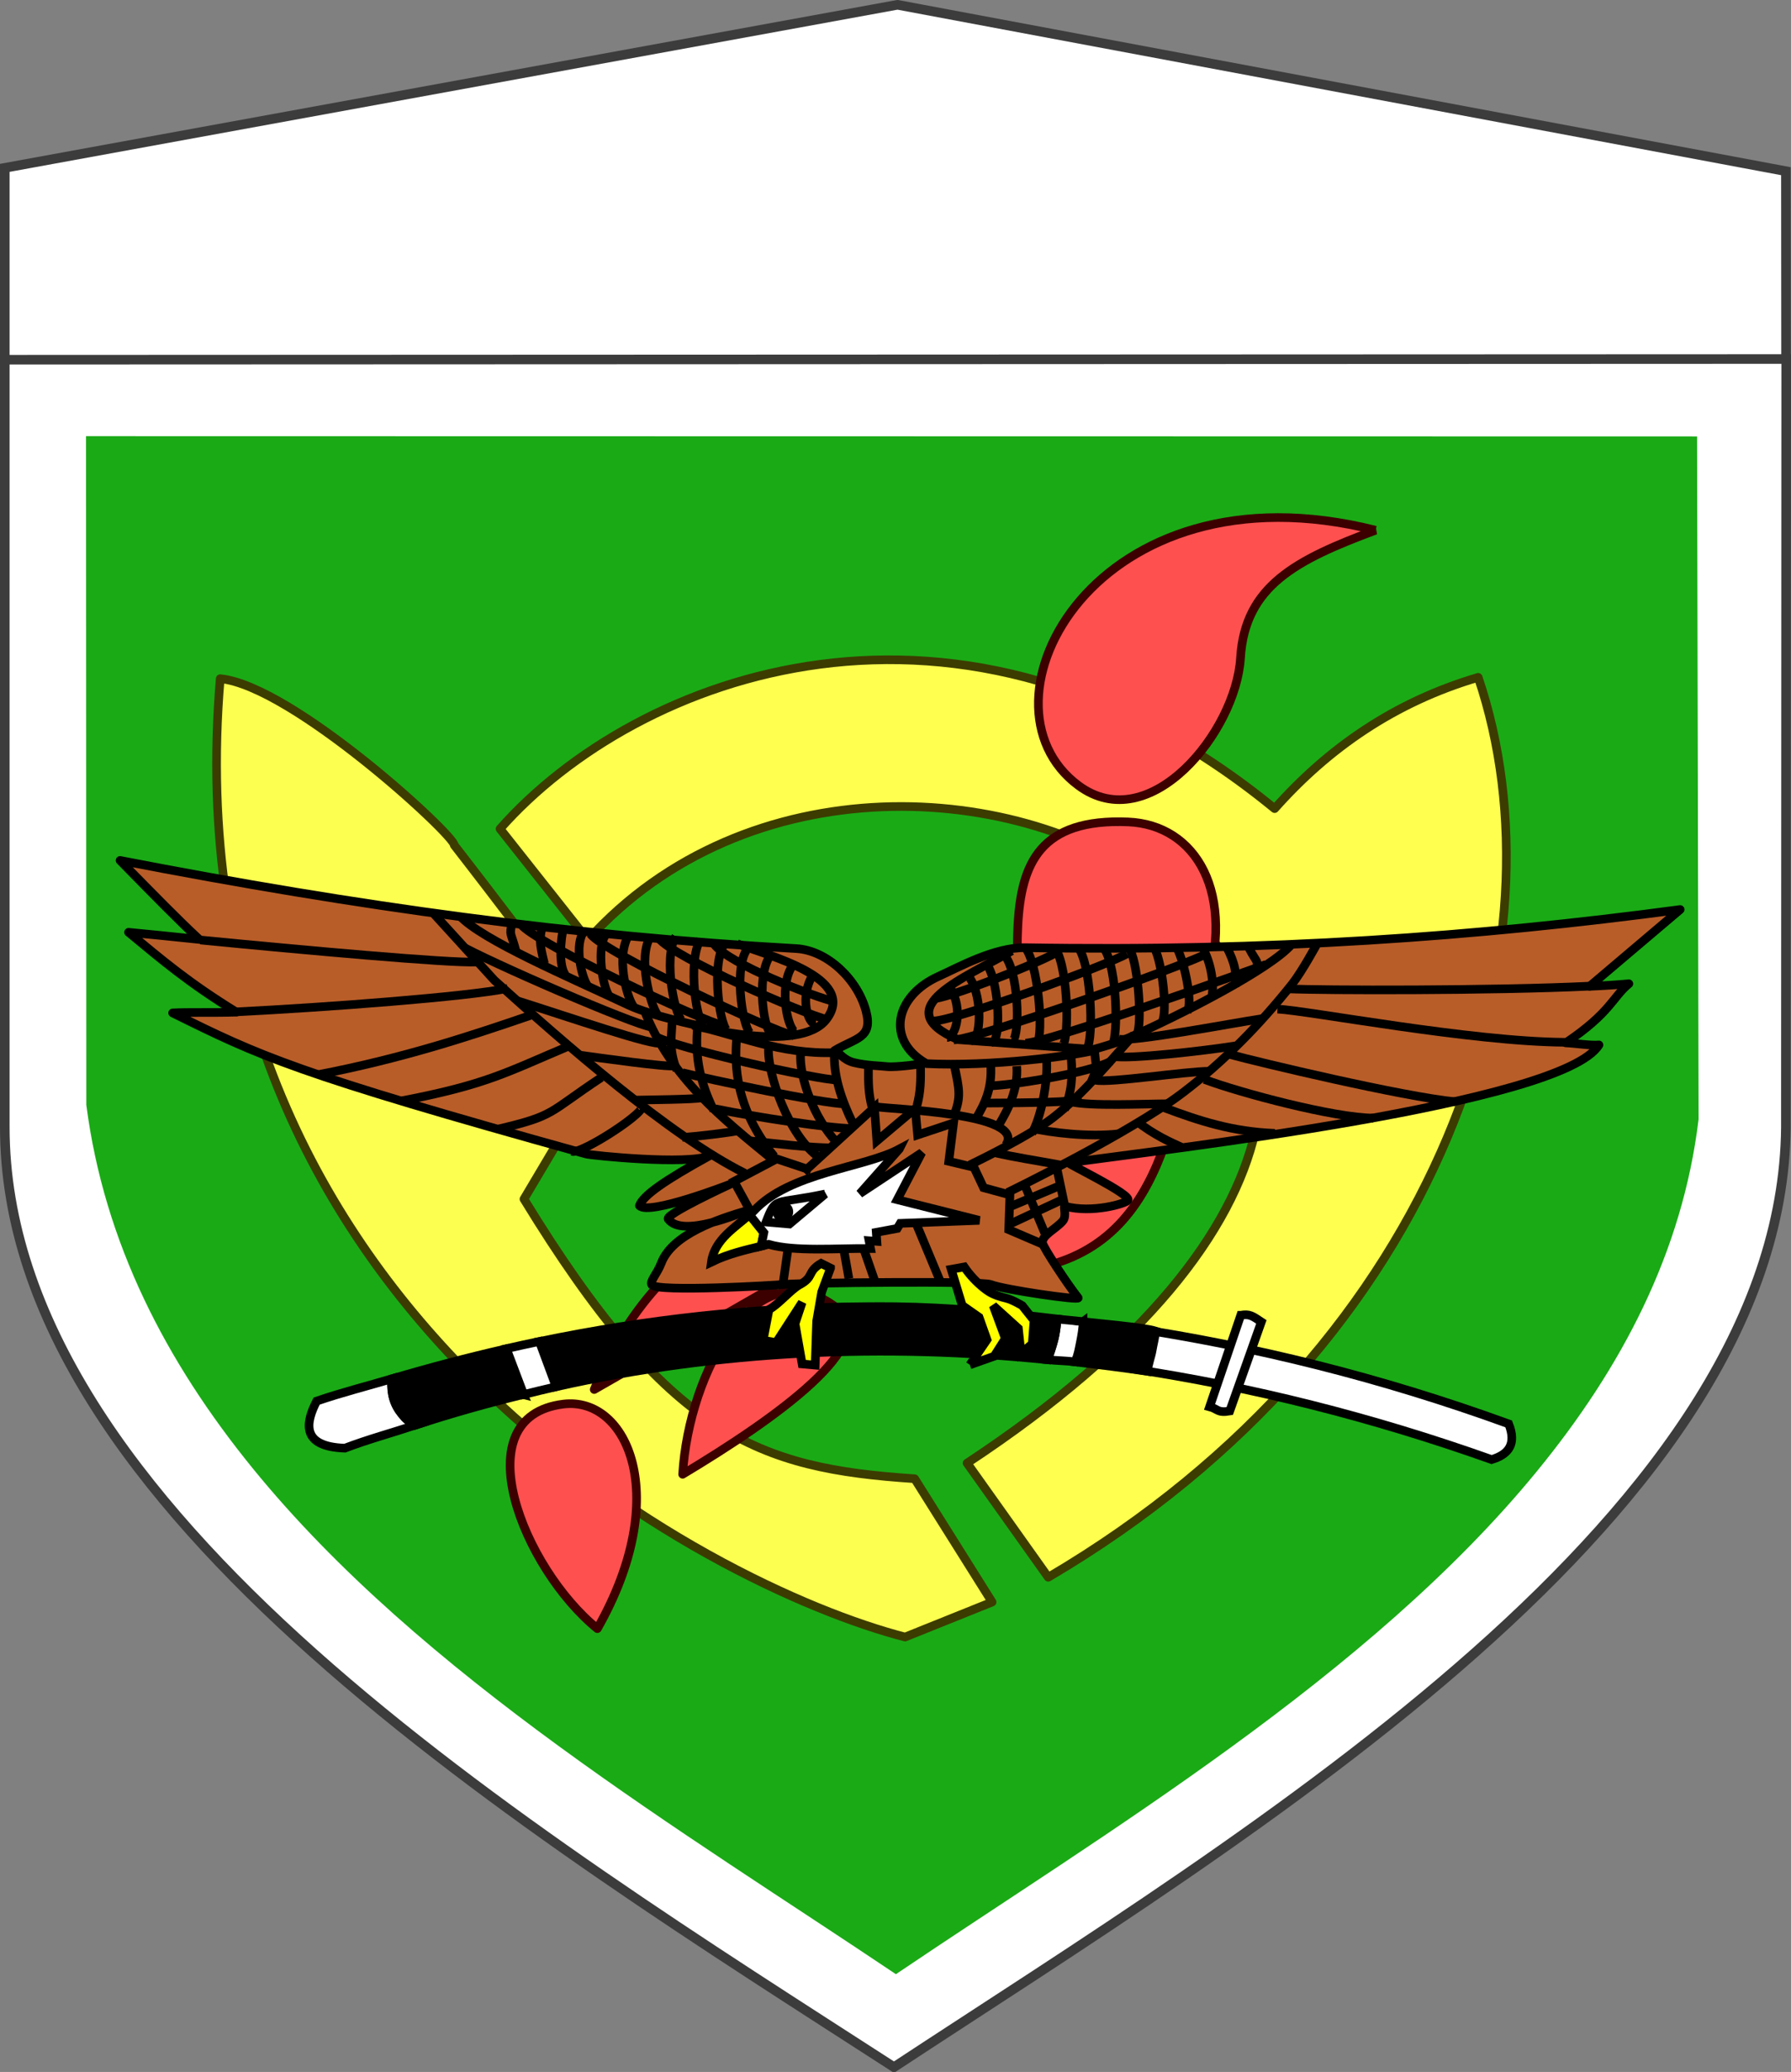 <?xml version="1.0" encoding="UTF-8" standalone="no"?>
<!-- Created with Inkscape (http://www.inkscape.org/) -->

<svg
   xmlns:dc="http://purl.org/dc/elements/1.1/"
   xmlns:cc="http://creativecommons.org/ns#"
   xmlns:rdf="http://www.w3.org/1999/02/22-rdf-syntax-ns#"
   xmlns:svg="http://www.w3.org/2000/svg"
   xmlns="http://www.w3.org/2000/svg"
   xmlns:sodipodi="http://sodipodi.sourceforge.net/DTD/sodipodi-0.dtd"
   xmlns:inkscape="http://www.inkscape.org/namespaces/inkscape"
   width="186.729"
   height="216.002"
   id="svg2"
   version="1.1"
   inkscape:version="0.48.0 r9654"
   sodipodi:docname="JGSDF 12th Brigade.svg">
  <rect width="100%" height="100%" fill="#808080" stroke="none"/>
  <defs
     id="defs4">
    <inkscape:path-effect
       effect="spiro"
       id="path-effect5142"
       is_visible="true" />
    <inkscape:path-effect
       effect="spiro"
       id="path-effect4220"
       is_visible="true" />
    <inkscape:path-effect
       effect="spiro"
       id="path-effect4212"
       is_visible="true" />
    <inkscape:path-effect
       effect="spiro"
       id="path-effect4208"
       is_visible="true" />
    <inkscape:path-effect
       effect="spiro"
       id="path-effect4204"
       is_visible="true" />
    <inkscape:path-effect
       effect="spiro"
       id="path-effect4200"
       is_visible="true" />
    <inkscape:path-effect
       effect="spiro"
       id="path-effect4196"
       is_visible="true" />
    <inkscape:path-effect
       effect="spiro"
       id="path-effect4192"
       is_visible="true" />
    <inkscape:path-effect
       effect="spiro"
       id="path-effect4188"
       is_visible="true" />
    <inkscape:path-effect
       effect="spiro"
       id="path-effect4184"
       is_visible="true" />
    <inkscape:path-effect
       effect="spiro"
       id="path-effect3204"
       is_visible="true" />
    <inkscape:path-effect
       effect="spiro"
       id="path-effect3029"
       is_visible="true" />
    <inkscape:path-effect
       effect="spiro"
       id="path-effect3025"
       is_visible="true" />
    <inkscape:path-effect
       effect="spiro"
       id="path-effect3016"
       is_visible="true" />
    <inkscape:path-effect
       effect="spiro"
       id="path-effect3011"
       is_visible="true" />
    <inkscape:path-effect
       effect="spiro"
       id="path-effect3006"
       is_visible="true" />
    <inkscape:path-effect
       effect="spiro"
       id="path-effect4267"
       is_visible="true" />
    <inkscape:path-effect
       effect="spiro"
       id="path-effect4240"
       is_visible="true" />
    <inkscape:path-effect
       effect="spiro"
       id="path-effect4235"
       is_visible="true" />
    <inkscape:path-effect
       effect="spiro"
       id="path-effect4195"
       is_visible="true" />
    <inkscape:path-effect
       effect="spiro"
       id="path-effect4187"
       is_visible="true" />
    <inkscape:path-effect
       effect="spiro"
       id="path-effect4099"
       is_visible="true" />
    <inkscape:path-effect
       effect="spiro"
       id="path-effect4028"
       is_visible="true" />
    <inkscape:path-effect
       effect="spiro"
       id="path-effect3975"
       is_visible="true" />
    <inkscape:path-effect
       effect="spiro"
       id="path-effect3970"
       is_visible="true" />
    <inkscape:path-effect
       effect="spiro"
       id="path-effect3953"
       is_visible="true" />
    <inkscape:path-effect
       effect="spiro"
       id="path-effect3934"
       is_visible="true" />
    <inkscape:path-effect
       effect="spiro"
       id="path-effect3930"
       is_visible="true" />
    <inkscape:path-effect
       effect="spiro"
       id="path-effect3926"
       is_visible="true" />
    <inkscape:path-effect
       effect="spiro"
       id="path-effect3921"
       is_visible="true" />
    <inkscape:path-effect
       effect="spiro"
       id="path-effect3894"
       is_visible="true" />
    <inkscape:path-effect
       effect="spiro"
       id="path-effect3890"
       is_visible="true" />
    <inkscape:path-effect
       effect="spiro"
       id="path-effect3886"
       is_visible="true" />
    <inkscape:path-effect
       effect="spiro"
       id="path-effect3859"
       is_visible="true" />
    <inkscape:path-effect
       effect="spiro"
       id="path-effect3852"
       is_visible="true" />
    <inkscape:path-effect
       effect="spiro"
       id="path-effect3847"
       is_visible="true" />
    <inkscape:path-effect
       effect="spiro"
       id="path-effect3798"
       is_visible="true" />
    <inkscape:path-effect
       effect="spiro"
       id="path-effect3758"
       is_visible="true" />
    <inkscape:path-effect
       effect="spiro"
       id="path-effect3754"
       is_visible="true" />
    <inkscape:path-effect
       effect="spiro"
       id="path-effect3749"
       is_visible="true" />
    <inkscape:path-effect
       effect="spiro"
       id="path-effect3744"
       is_visible="true" />
    <inkscape:path-effect
       effect="spiro"
       id="path-effect3760"
       is_visible="true" />
    <inkscape:path-effect
       effect="spiro"
       id="path-effect3755"
       is_visible="true" />
    <inkscape:path-effect
       effect="spiro"
       id="path-effect3745"
       is_visible="true" />
    <inkscape:path-effect
       effect="spiro"
       id="path-effect3726"
       is_visible="true" />
    <inkscape:path-effect
       effect="spiro"
       id="path-effect3720"
       is_visible="true" />
    <inkscape:path-effect
       effect="spiro"
       id="path-effect3690"
       is_visible="true" />
    <inkscape:path-effect
       effect="spiro"
       id="path-effect3680"
       is_visible="true" />
    <inkscape:path-effect
       effect="spiro"
       id="path-effect3674"
       is_visible="true" />
    <inkscape:path-effect
       effect="spiro"
       id="path-effect3762"
       is_visible="true" />
    <inkscape:path-effect
       effect="spiro"
       id="path-effect3708"
       is_visible="true" />
    <inkscape:path-effect
       effect="spiro"
       id="path-effect3678"
       is_visible="true" />
    <inkscape:path-effect
       effect="spiro"
       id="path-effect3669"
       is_visible="true" />
    <inkscape:path-effect
       effect="spiro"
       id="path-effect3663"
       is_visible="true" />
    <inkscape:path-effect
       effect="spiro"
       id="path-effect3659"
       is_visible="true" />
    <inkscape:path-effect
       effect="spiro"
       id="path-effect3655"
       is_visible="true" />
    <inkscape:path-effect
       effect="spiro"
       id="path-effect3648"
       is_visible="true" />
    <inkscape:path-effect
       effect="spiro"
       id="path-effect3664"
       is_visible="true" />
    <inkscape:path-effect
       effect="spiro"
       id="path-effect3654"
       is_visible="true" />
    <inkscape:path-effect
       effect="spiro"
       id="path-effect3641"
       is_visible="true" />
    <inkscape:path-effect
       effect="spiro"
       id="path-effect3639"
       is_visible="true" />
    <inkscape:path-effect
       effect="spiro"
       id="path-effect3640"
       is_visible="true" />
    <inkscape:path-effect
       effect="spiro"
       id="path-effect3635"
       is_visible="true" />
    <inkscape:path-effect
       effect="spiro"
       id="path-effect3741"
       is_visible="true" />
    <inkscape:path-effect
       effect="spiro"
       id="path-effect3737"
       is_visible="true" />
    <inkscape:path-effect
       effect="spiro"
       id="path-effect3721"
       is_visible="true" />
    <inkscape:path-effect
       effect="spiro"
       id="path-effect3692"
       is_visible="true" />
    <inkscape:path-effect
       effect="spiro"
       id="path-effect3688"
       is_visible="true" />
    <inkscape:path-effect
       effect="spiro"
       id="path-effect3684"
       is_visible="true" />
    <inkscape:path-effect
       effect="spiro"
       id="path-effect3679"
       is_visible="true" />
    <inkscape:path-effect
       effect="spiro"
       id="path-effect3652"
       is_visible="true" />
    <inkscape:path-effect
       effect="spiro"
       id="path-effect3677"
       is_visible="true" />
    <inkscape:path-effect
       effect="spiro"
       id="path-effect3673"
       is_visible="true" />
    <inkscape:path-effect
       effect="spiro"
       id="path-effect3646"
       is_visible="true" />
    <inkscape:path-effect
       effect="spiro"
       id="path-effect3642"
       is_visible="true" />
    <inkscape:path-effect
       effect="spiro"
       id="path-effect3615"
       is_visible="true" />
    <inkscape:path-effect
       effect="spiro"
       id="path-effect3658"
       is_visible="true" />
    <inkscape:path-effect
       effect="spiro"
       id="path-effect3653"
       is_visible="true" />
    <inkscape:path-effect
       effect="spiro"
       id="path-effect3644"
       is_visible="true" />
    <inkscape:path-effect
       effect="spiro"
       id="path-effect3609"
       is_visible="true" />
    <inkscape:path-effect
       effect="spiro"
       id="path-effect2832"
       is_visible="true" />
    <inkscape:perspective
       sodipodi:type="inkscape:persp3d"
       inkscape:vp_x="0 : 526.18109 : 1"
       inkscape:vp_y="0 : 1000 : 0"
       inkscape:vp_z="744.09448 : 526.18109 : 1"
       inkscape:persp3d-origin="372.04724 : 350.78739 : 1"
       id="perspective10" />
    <inkscape:perspective
       id="perspective2824"
       inkscape:persp3d-origin="0.5 : 0.33333333 : 1"
       inkscape:vp_z="1 : 0.5 : 1"
       inkscape:vp_y="0 : 1000 : 0"
       inkscape:vp_x="0 : 0.5 : 1"
       sodipodi:type="inkscape:persp3d" />
    <inkscape:perspective
       id="perspective3669"
       inkscape:persp3d-origin="0.5 : 0.33333333 : 1"
       inkscape:vp_z="1 : 0.5 : 1"
       inkscape:vp_y="0 : 1000 : 0"
       inkscape:vp_x="0 : 0.5 : 1"
       sodipodi:type="inkscape:persp3d" />
    <inkscape:perspective
       id="perspective3607"
       inkscape:persp3d-origin="0.5 : 0.33333333 : 1"
       inkscape:vp_z="1 : 0.5 : 1"
       inkscape:vp_y="0 : 1000 : 0"
       inkscape:vp_x="0 : 0.5 : 1"
       sodipodi:type="inkscape:persp3d" />
    <inkscape:perspective
       id="perspective3626"
       inkscape:persp3d-origin="0.5 : 0.33333333 : 1"
       inkscape:vp_z="1 : 0.5 : 1"
       inkscape:vp_y="0 : 1000 : 0"
       inkscape:vp_x="0 : 0.5 : 1"
       sodipodi:type="inkscape:persp3d" />
    <inkscape:perspective
       id="perspective3656"
       inkscape:persp3d-origin="0.5 : 0.33333333 : 1"
       inkscape:vp_z="1 : 0.5 : 1"
       inkscape:vp_y="0 : 1000 : 0"
       inkscape:vp_x="0 : 0.5 : 1"
       sodipodi:type="inkscape:persp3d" />
    <inkscape:perspective
       id="perspective3689"
       inkscape:persp3d-origin="0.5 : 0.33333333 : 1"
       inkscape:vp_z="1 : 0.5 : 1"
       inkscape:vp_y="0 : 1000 : 0"
       inkscape:vp_x="0 : 0.5 : 1"
       sodipodi:type="inkscape:persp3d" />
    <inkscape:perspective
       id="perspective2844"
       inkscape:persp3d-origin="0.5 : 0.33333333 : 1"
       inkscape:vp_z="1 : 0.5 : 1"
       inkscape:vp_y="0 : 1000 : 0"
       inkscape:vp_x="0 : 0.5 : 1"
       sodipodi:type="inkscape:persp3d" />
    <inkscape:perspective
       id="perspective2858"
       inkscape:persp3d-origin="0.5 : 0.33333333 : 1"
       inkscape:vp_z="1 : 0.5 : 1"
       inkscape:vp_y="0 : 1000 : 0"
       inkscape:vp_x="0 : 0.5 : 1"
       sodipodi:type="inkscape:persp3d" />
    <inkscape:perspective
       id="perspective2872"
       inkscape:persp3d-origin="0.5 : 0.33333333 : 1"
       inkscape:vp_z="1 : 0.5 : 1"
       inkscape:vp_y="0 : 1000 : 0"
       inkscape:vp_x="0 : 0.5 : 1"
       sodipodi:type="inkscape:persp3d" />
    <inkscape:perspective
       id="perspective3663"
       inkscape:persp3d-origin="0.5 : 0.33333333 : 1"
       inkscape:vp_z="1 : 0.5 : 1"
       inkscape:vp_y="0 : 1000 : 0"
       inkscape:vp_x="0 : 0.5 : 1"
       sodipodi:type="inkscape:persp3d" />
    <inkscape:perspective
       id="perspective3702"
       inkscape:persp3d-origin="0.5 : 0.33333333 : 1"
       inkscape:vp_z="1 : 0.5 : 1"
       inkscape:vp_y="0 : 1000 : 0"
       inkscape:vp_x="0 : 0.5 : 1"
       sodipodi:type="inkscape:persp3d" />
    <inkscape:perspective
       id="perspective2855"
       inkscape:persp3d-origin="0.5 : 0.33333333 : 1"
       inkscape:vp_z="1 : 0.5 : 1"
       inkscape:vp_y="0 : 1000 : 0"
       inkscape:vp_x="0 : 0.5 : 1"
       sodipodi:type="inkscape:persp3d" />
    <inkscape:perspective
       id="perspective3650"
       inkscape:persp3d-origin="0.5 : 0.33333333 : 1"
       inkscape:vp_z="1 : 0.5 : 1"
       inkscape:vp_y="0 : 1000 : 0"
       inkscape:vp_x="0 : 0.5 : 1"
       sodipodi:type="inkscape:persp3d" />
    <inkscape:perspective
       id="perspective2859"
       inkscape:persp3d-origin="0.5 : 0.33333333 : 1"
       inkscape:vp_z="1 : 0.5 : 1"
       inkscape:vp_y="0 : 1000 : 0"
       inkscape:vp_x="0 : 0.5 : 1"
       sodipodi:type="inkscape:persp3d" />
    <inkscape:perspective
       id="perspective2860"
       inkscape:persp3d-origin="0.5 : 0.33333333 : 1"
       inkscape:vp_z="1 : 0.5 : 1"
       inkscape:vp_y="0 : 1000 : 0"
       inkscape:vp_x="0 : 0.5 : 1"
       sodipodi:type="inkscape:persp3d" />
    <inkscape:perspective
       id="perspective3687"
       inkscape:persp3d-origin="0.5 : 0.33333333 : 1"
       inkscape:vp_z="1 : 0.5 : 1"
       inkscape:vp_y="0 : 1000 : 0"
       inkscape:vp_x="0 : 0.5 : 1"
       sodipodi:type="inkscape:persp3d" />
    <inkscape:perspective
       id="perspective2868"
       inkscape:persp3d-origin="0.5 : 0.33333333 : 1"
       inkscape:vp_z="1 : 0.5 : 1"
       inkscape:vp_y="0 : 1000 : 0"
       inkscape:vp_x="0 : 0.5 : 1"
       sodipodi:type="inkscape:persp3d" />
    <inkscape:perspective
       id="perspective3676"
       inkscape:persp3d-origin="0.5 : 0.33333333 : 1"
       inkscape:vp_z="1 : 0.5 : 1"
       inkscape:vp_y="0 : 1000 : 0"
       inkscape:vp_x="0 : 0.5 : 1"
       sodipodi:type="inkscape:persp3d" />
    <inkscape:perspective
       id="perspective3698"
       inkscape:persp3d-origin="0.5 : 0.33333333 : 1"
       inkscape:vp_z="1 : 0.5 : 1"
       inkscape:vp_y="0 : 1000 : 0"
       inkscape:vp_x="0 : 0.5 : 1"
       sodipodi:type="inkscape:persp3d" />
    <inkscape:path-effect
       effect="spiro"
       id="path-effect3659-8"
       is_visible="true" />
    <inkscape:perspective
       id="perspective2875"
       inkscape:persp3d-origin="0.5 : 0.33333333 : 1"
       inkscape:vp_z="1 : 0.5 : 1"
       inkscape:vp_y="0 : 1000 : 0"
       inkscape:vp_x="0 : 0.5 : 1"
       sodipodi:type="inkscape:persp3d" />
    <inkscape:perspective
       id="perspective2889"
       inkscape:persp3d-origin="0.5 : 0.33333333 : 1"
       inkscape:vp_z="1 : 0.5 : 1"
       inkscape:vp_y="0 : 1000 : 0"
       inkscape:vp_x="0 : 0.5 : 1"
       sodipodi:type="inkscape:persp3d" />
    <inkscape:perspective
       id="perspective3688"
       inkscape:persp3d-origin="0.5 : 0.33333333 : 1"
       inkscape:vp_z="1 : 0.5 : 1"
       inkscape:vp_y="0 : 1000 : 0"
       inkscape:vp_x="0 : 0.5 : 1"
       sodipodi:type="inkscape:persp3d" />
    <inkscape:path-effect
       effect="spiro"
       id="path-effect3678-8"
       is_visible="true" />
    <inkscape:perspective
       id="perspective3745"
       inkscape:persp3d-origin="0.5 : 0.33333333 : 1"
       inkscape:vp_z="1 : 0.5 : 1"
       inkscape:vp_y="0 : 1000 : 0"
       inkscape:vp_x="0 : 0.5 : 1"
       sodipodi:type="inkscape:persp3d" />
    <inkscape:perspective
       id="perspective3773"
       inkscape:persp3d-origin="0.5 : 0.33333333 : 1"
       inkscape:vp_z="1 : 0.5 : 1"
       inkscape:vp_y="0 : 1000 : 0"
       inkscape:vp_x="0 : 0.5 : 1"
       sodipodi:type="inkscape:persp3d" />
    <inkscape:perspective
       id="perspective3825"
       inkscape:persp3d-origin="0.5 : 0.33333333 : 1"
       inkscape:vp_z="1 : 0.5 : 1"
       inkscape:vp_y="0 : 1000 : 0"
       inkscape:vp_x="0 : 0.5 : 1"
       sodipodi:type="inkscape:persp3d" />
    <inkscape:path-effect
       effect="spiro"
       id="path-effect3678-8-9"
       is_visible="true" />
    <inkscape:perspective
       id="perspective2891"
       inkscape:persp3d-origin="0.5 : 0.33333333 : 1"
       inkscape:vp_z="1 : 0.5 : 1"
       inkscape:vp_y="0 : 1000 : 0"
       inkscape:vp_x="0 : 0.5 : 1"
       sodipodi:type="inkscape:persp3d" />
    <inkscape:perspective
       id="perspective3701"
       inkscape:persp3d-origin="0.5 : 0.33333333 : 1"
       inkscape:vp_z="1 : 0.5 : 1"
       inkscape:vp_y="0 : 1000 : 0"
       inkscape:vp_x="0 : 0.5 : 1"
       sodipodi:type="inkscape:persp3d" />
    <inkscape:perspective
       id="perspective3736"
       inkscape:persp3d-origin="0.5 : 0.33333333 : 1"
       inkscape:vp_z="1 : 0.5 : 1"
       inkscape:vp_y="0 : 1000 : 0"
       inkscape:vp_x="0 : 0.5 : 1"
       sodipodi:type="inkscape:persp3d" />
    <inkscape:path-effect
       effect="spiro"
       id="path-effect3720-9"
       is_visible="true" />
    <inkscape:perspective
       id="perspective3768"
       inkscape:persp3d-origin="0.5 : 0.33333333 : 1"
       inkscape:vp_z="1 : 0.5 : 1"
       inkscape:vp_y="0 : 1000 : 0"
       inkscape:vp_x="0 : 0.5 : 1"
       sodipodi:type="inkscape:persp3d" />
    <inkscape:path-effect
       effect="spiro"
       id="path-effect3720-9-2"
       is_visible="true" />
    <inkscape:path-effect
       effect="spiro"
       id="path-effect3720-94"
       is_visible="true" />
    <inkscape:path-effect
       effect="spiro"
       id="path-effect3726-1"
       is_visible="true" />
    <inkscape:perspective
       id="perspective3811"
       inkscape:persp3d-origin="0.5 : 0.33333333 : 1"
       inkscape:vp_z="1 : 0.5 : 1"
       inkscape:vp_y="0 : 1000 : 0"
       inkscape:vp_x="0 : 0.5 : 1"
       sodipodi:type="inkscape:persp3d" />
    <inkscape:path-effect
       effect="spiro"
       id="path-effect3720-9-2-1"
       is_visible="true" />
    <inkscape:path-effect
       effect="spiro"
       id="path-effect3726-1-2"
       is_visible="true" />
    <inkscape:path-effect
       effect="spiro"
       id="path-effect3720-94-5"
       is_visible="true" />
    <inkscape:perspective
       id="perspective3854"
       inkscape:persp3d-origin="0.5 : 0.33333333 : 1"
       inkscape:vp_z="1 : 0.5 : 1"
       inkscape:vp_y="0 : 1000 : 0"
       inkscape:vp_x="0 : 0.5 : 1"
       sodipodi:type="inkscape:persp3d" />
    <inkscape:path-effect
       effect="spiro"
       id="path-effect3720-9-2-1-9"
       is_visible="true" />
    <inkscape:path-effect
       effect="spiro"
       id="path-effect3726-1-2-6"
       is_visible="true" />
    <inkscape:path-effect
       effect="spiro"
       id="path-effect3720-94-5-7"
       is_visible="true" />
    <inkscape:perspective
       id="perspective3897"
       inkscape:persp3d-origin="0.5 : 0.33333333 : 1"
       inkscape:vp_z="1 : 0.5 : 1"
       inkscape:vp_y="0 : 1000 : 0"
       inkscape:vp_x="0 : 0.5 : 1"
       sodipodi:type="inkscape:persp3d" />
    <inkscape:path-effect
       effect="spiro"
       id="path-effect3720-94-5-7-2"
       is_visible="true" />
    <inkscape:path-effect
       effect="spiro"
       id="path-effect3726-1-2-6-5"
       is_visible="true" />
    <inkscape:path-effect
       effect="spiro"
       id="path-effect3720-9-2-1-9-3"
       is_visible="true" />
    <inkscape:path-effect
       effect="spiro"
       id="path-effect3720-94-5-6"
       is_visible="true" />
    <inkscape:path-effect
       effect="spiro"
       id="path-effect3726-1-2-1"
       is_visible="true" />
    <inkscape:path-effect
       effect="spiro"
       id="path-effect3720-9-2-1-8"
       is_visible="true" />
    <inkscape:path-effect
       effect="spiro"
       id="path-effect3720-94-6"
       is_visible="true" />
    <inkscape:path-effect
       effect="spiro"
       id="path-effect3726-1-21"
       is_visible="true" />
    <inkscape:path-effect
       effect="spiro"
       id="path-effect3720-9-2-4"
       is_visible="true" />
    <inkscape:path-effect
       effect="spiro"
       id="path-effect3720-6"
       is_visible="true" />
    <inkscape:path-effect
       effect="spiro"
       id="path-effect3726-2"
       is_visible="true" />
    <inkscape:path-effect
       effect="spiro"
       id="path-effect3720-9-9"
       is_visible="true" />
    <inkscape:perspective
       id="perspective4012"
       inkscape:persp3d-origin="0.5 : 0.33333333 : 1"
       inkscape:vp_z="1 : 0.5 : 1"
       inkscape:vp_y="0 : 1000 : 0"
       inkscape:vp_x="0 : 0.5 : 1"
       sodipodi:type="inkscape:persp3d" />
    <inkscape:perspective
       id="perspective4041"
       inkscape:persp3d-origin="0.5 : 0.33333333 : 1"
       inkscape:vp_z="1 : 0.5 : 1"
       inkscape:vp_y="0 : 1000 : 0"
       inkscape:vp_x="0 : 0.5 : 1"
       sodipodi:type="inkscape:persp3d" />
    <inkscape:perspective
       id="perspective2957"
       inkscape:persp3d-origin="0.5 : 0.33333333 : 1"
       inkscape:vp_z="1 : 0.5 : 1"
       inkscape:vp_y="0 : 1000 : 0"
       inkscape:vp_x="0 : 0.5 : 1"
       sodipodi:type="inkscape:persp3d" />
    <inkscape:perspective
       id="perspective2932"
       inkscape:persp3d-origin="0.5 : 0.33333333 : 1"
       inkscape:vp_z="1 : 0.5 : 1"
       inkscape:vp_y="0 : 1000 : 0"
       inkscape:vp_x="0 : 0.5 : 1"
       sodipodi:type="inkscape:persp3d" />
    <inkscape:perspective
       id="perspective2948"
       inkscape:persp3d-origin="0.5 : 0.33333333 : 1"
       inkscape:vp_z="1 : 0.5 : 1"
       inkscape:vp_y="0 : 1000 : 0"
       inkscape:vp_x="0 : 0.5 : 1"
       sodipodi:type="inkscape:persp3d" />
    <inkscape:perspective
       id="perspective3734"
       inkscape:persp3d-origin="0.5 : 0.33333333 : 1"
       inkscape:vp_z="1 : 0.5 : 1"
       inkscape:vp_y="0 : 1000 : 0"
       inkscape:vp_x="0 : 0.5 : 1"
       sodipodi:type="inkscape:persp3d" />
    <inkscape:perspective
       id="perspective3769"
       inkscape:persp3d-origin="0.5 : 0.33333333 : 1"
       inkscape:vp_z="1 : 0.5 : 1"
       inkscape:vp_y="0 : 1000 : 0"
       inkscape:vp_x="0 : 0.5 : 1"
       sodipodi:type="inkscape:persp3d" />
    <inkscape:perspective
       id="perspective3809"
       inkscape:persp3d-origin="0.5 : 0.33333333 : 1"
       inkscape:vp_z="1 : 0.5 : 1"
       inkscape:vp_y="0 : 1000 : 0"
       inkscape:vp_x="0 : 0.5 : 1"
       sodipodi:type="inkscape:persp3d" />
    <inkscape:perspective
       id="perspective3831"
       inkscape:persp3d-origin="0.5 : 0.33333333 : 1"
       inkscape:vp_z="1 : 0.5 : 1"
       inkscape:vp_y="0 : 1000 : 0"
       inkscape:vp_x="0 : 0.5 : 1"
       sodipodi:type="inkscape:persp3d" />
    <inkscape:perspective
       id="perspective3905"
       inkscape:persp3d-origin="0.5 : 0.33333333 : 1"
       inkscape:vp_z="1 : 0.5 : 1"
       inkscape:vp_y="0 : 1000 : 0"
       inkscape:vp_x="0 : 0.5 : 1"
       sodipodi:type="inkscape:persp3d" />
    <inkscape:perspective
       id="perspective3945"
       inkscape:persp3d-origin="0.5 : 0.33333333 : 1"
       inkscape:vp_z="1 : 0.5 : 1"
       inkscape:vp_y="0 : 1000 : 0"
       inkscape:vp_x="0 : 0.5 : 1"
       sodipodi:type="inkscape:persp3d" />
    <inkscape:perspective
       id="perspective3985"
       inkscape:persp3d-origin="0.5 : 0.33333333 : 1"
       inkscape:vp_z="1 : 0.5 : 1"
       inkscape:vp_y="0 : 1000 : 0"
       inkscape:vp_x="0 : 0.5 : 1"
       sodipodi:type="inkscape:persp3d" />
    <inkscape:path-effect
       effect="spiro"
       id="path-effect3975-2"
       is_visible="true" />
    <inkscape:perspective
       id="perspective4012-3"
       inkscape:persp3d-origin="0.5 : 0.33333333 : 1"
       inkscape:vp_z="1 : 0.5 : 1"
       inkscape:vp_y="0 : 1000 : 0"
       inkscape:vp_x="0 : 0.5 : 1"
       sodipodi:type="inkscape:persp3d" />
    <inkscape:perspective
       id="perspective4039"
       inkscape:persp3d-origin="0.5 : 0.33333333 : 1"
       inkscape:vp_z="1 : 0.5 : 1"
       inkscape:vp_y="0 : 1000 : 0"
       inkscape:vp_x="0 : 0.5 : 1"
       sodipodi:type="inkscape:persp3d" />
    <inkscape:perspective
       id="perspective4061"
       inkscape:persp3d-origin="0.5 : 0.33333333 : 1"
       inkscape:vp_z="1 : 0.5 : 1"
       inkscape:vp_y="0 : 1000 : 0"
       inkscape:vp_x="0 : 0.5 : 1"
       sodipodi:type="inkscape:persp3d" />
    <inkscape:perspective
       id="perspective4083"
       inkscape:persp3d-origin="0.5 : 0.33333333 : 1"
       inkscape:vp_z="1 : 0.5 : 1"
       inkscape:vp_y="0 : 1000 : 0"
       inkscape:vp_x="0 : 0.5 : 1"
       sodipodi:type="inkscape:persp3d" />
    <inkscape:perspective
       id="perspective4110"
       inkscape:persp3d-origin="0.5 : 0.33333333 : 1"
       inkscape:vp_z="1 : 0.5 : 1"
       inkscape:vp_y="0 : 1000 : 0"
       inkscape:vp_x="0 : 0.5 : 1"
       sodipodi:type="inkscape:persp3d" />
    <inkscape:perspective
       id="perspective4132"
       inkscape:persp3d-origin="0.5 : 0.33333333 : 1"
       inkscape:vp_z="1 : 0.5 : 1"
       inkscape:vp_y="0 : 1000 : 0"
       inkscape:vp_x="0 : 0.5 : 1"
       sodipodi:type="inkscape:persp3d" />
    <inkscape:perspective
       id="perspective4219"
       inkscape:persp3d-origin="0.5 : 0.33333333 : 1"
       inkscape:vp_z="1 : 0.5 : 1"
       inkscape:vp_y="0 : 1000 : 0"
       inkscape:vp_x="0 : 0.5 : 1"
       sodipodi:type="inkscape:persp3d" />
    <inkscape:perspective
       id="perspective4251"
       inkscape:persp3d-origin="0.5 : 0.33333333 : 1"
       inkscape:vp_z="1 : 0.5 : 1"
       inkscape:vp_y="0 : 1000 : 0"
       inkscape:vp_x="0 : 0.5 : 1"
       sodipodi:type="inkscape:persp3d" />
    <inkscape:perspective
       id="perspective4281"
       inkscape:persp3d-origin="0.5 : 0.33333333 : 1"
       inkscape:vp_z="1 : 0.5 : 1"
       inkscape:vp_y="0 : 1000 : 0"
       inkscape:vp_x="0 : 0.5 : 1"
       sodipodi:type="inkscape:persp3d" />
    <inkscape:perspective
       id="perspective4303"
       inkscape:persp3d-origin="0.5 : 0.33333333 : 1"
       inkscape:vp_z="1 : 0.5 : 1"
       inkscape:vp_y="0 : 1000 : 0"
       inkscape:vp_x="0 : 0.5 : 1"
       sodipodi:type="inkscape:persp3d" />
    <inkscape:perspective
       id="perspective4325"
       inkscape:persp3d-origin="0.5 : 0.33333333 : 1"
       inkscape:vp_z="1 : 0.5 : 1"
       inkscape:vp_y="0 : 1000 : 0"
       inkscape:vp_x="0 : 0.5 : 1"
       sodipodi:type="inkscape:persp3d" />
    <inkscape:perspective
       id="perspective4347"
       inkscape:persp3d-origin="0.5 : 0.33333333 : 1"
       inkscape:vp_z="1 : 0.5 : 1"
       inkscape:vp_y="0 : 1000 : 0"
       inkscape:vp_x="0 : 0.5 : 1"
       sodipodi:type="inkscape:persp3d" />
    <inkscape:perspective
       id="perspective4347-7"
       inkscape:persp3d-origin="0.5 : 0.33333333 : 1"
       inkscape:vp_z="1 : 0.5 : 1"
       inkscape:vp_y="0 : 1000 : 0"
       inkscape:vp_x="0 : 0.5 : 1"
       sodipodi:type="inkscape:persp3d" />
    <inkscape:perspective
       id="perspective4378"
       inkscape:persp3d-origin="0.5 : 0.33333333 : 1"
       inkscape:vp_z="1 : 0.5 : 1"
       inkscape:vp_y="0 : 1000 : 0"
       inkscape:vp_x="0 : 0.5 : 1"
       sodipodi:type="inkscape:persp3d" />
    <inkscape:perspective
       id="perspective3040"
       inkscape:persp3d-origin="0.5 : 0.33333333 : 1"
       inkscape:vp_z="1 : 0.5 : 1"
       inkscape:vp_y="0 : 1000 : 0"
       inkscape:vp_x="0 : 0.5 : 1"
       sodipodi:type="inkscape:persp3d" />
    <inkscape:perspective
       id="perspective3090"
       inkscape:persp3d-origin="0.5 : 0.33333333 : 1"
       inkscape:vp_z="1 : 0.5 : 1"
       inkscape:vp_y="0 : 1000 : 0"
       inkscape:vp_x="0 : 0.5 : 1"
       sodipodi:type="inkscape:persp3d" />
    <inkscape:perspective
       id="perspective3112"
       inkscape:persp3d-origin="0.5 : 0.33333333 : 1"
       inkscape:vp_z="1 : 0.5 : 1"
       inkscape:vp_y="0 : 1000 : 0"
       inkscape:vp_x="0 : 0.5 : 1"
       sodipodi:type="inkscape:persp3d" />
    <inkscape:perspective
       id="perspective3134"
       inkscape:persp3d-origin="0.5 : 0.33333333 : 1"
       inkscape:vp_z="1 : 0.5 : 1"
       inkscape:vp_y="0 : 1000 : 0"
       inkscape:vp_x="0 : 0.5 : 1"
       sodipodi:type="inkscape:persp3d" />
    <inkscape:perspective
       id="perspective3156"
       inkscape:persp3d-origin="0.5 : 0.33333333 : 1"
       inkscape:vp_z="1 : 0.5 : 1"
       inkscape:vp_y="0 : 1000 : 0"
       inkscape:vp_x="0 : 0.5 : 1"
       sodipodi:type="inkscape:persp3d" />
    <inkscape:perspective
       id="perspective3178"
       inkscape:persp3d-origin="0.5 : 0.33333333 : 1"
       inkscape:vp_z="1 : 0.5 : 1"
       inkscape:vp_y="0 : 1000 : 0"
       inkscape:vp_x="0 : 0.5 : 1"
       sodipodi:type="inkscape:persp3d" />
    <inkscape:perspective
       id="perspective3200"
       inkscape:persp3d-origin="0.5 : 0.33333333 : 1"
       inkscape:vp_z="1 : 0.5 : 1"
       inkscape:vp_y="0 : 1000 : 0"
       inkscape:vp_x="0 : 0.5 : 1"
       sodipodi:type="inkscape:persp3d" />
    <inkscape:perspective
       id="perspective3222"
       inkscape:persp3d-origin="0.5 : 0.33333333 : 1"
       inkscape:vp_z="1 : 0.5 : 1"
       inkscape:vp_y="0 : 1000 : 0"
       inkscape:vp_x="0 : 0.5 : 1"
       sodipodi:type="inkscape:persp3d" />
    <inkscape:perspective
       id="perspective3244"
       inkscape:persp3d-origin="0.5 : 0.33333333 : 1"
       inkscape:vp_z="1 : 0.5 : 1"
       inkscape:vp_y="0 : 1000 : 0"
       inkscape:vp_x="0 : 0.5 : 1"
       sodipodi:type="inkscape:persp3d" />
    <inkscape:path-effect
       effect="spiro"
       id="path-effect4212-9"
       is_visible="true" />
    <inkscape:path-effect
       effect="spiro"
       id="path-effect4208-9"
       is_visible="true" />
    <inkscape:path-effect
       effect="spiro"
       id="path-effect4204-8"
       is_visible="true" />
    <inkscape:path-effect
       effect="spiro"
       id="path-effect4200-1"
       is_visible="true" />
    <inkscape:path-effect
       effect="spiro"
       id="path-effect4196-2"
       is_visible="true" />
    <inkscape:path-effect
       effect="spiro"
       id="path-effect4192-7"
       is_visible="true" />
    <inkscape:path-effect
       effect="spiro"
       id="path-effect4188-7"
       is_visible="true" />
    <inkscape:path-effect
       effect="spiro"
       id="path-effect4184-9"
       is_visible="true" />
    <inkscape:path-effect
       effect="spiro"
       id="path-effect3025-2"
       is_visible="true" />
    <inkscape:path-effect
       effect="spiro"
       id="path-effect4192-7-7"
       is_visible="true" />
  </defs>
  <sodipodi:namedview
     id="base"
     pagecolor="#ffffff"
     bordercolor="#666666"
     borderopacity="1.0"
     inkscape:pageopacity="0.0"
     inkscape:pageshadow="2"
     inkscape:zoom="3.4536784"
     inkscape:cx="93.364385"
     inkscape:cy="108.0008"
     inkscape:document-units="px"
     inkscape:current-layer="layer1"
     showgrid="false"
     inkscape:snap-grids="false"
     inkscape:window-width="1280"
     inkscape:window-height="975"
     inkscape:window-x="-4"
     inkscape:window-y="-4"
     inkscape:window-maximized="1"
     fit-margin-top="0"
     fit-margin-left="0"
     fit-margin-right="0"
     fit-margin-bottom="0">
    <inkscape:grid
       type="xygrid"
       id="grid3640"
       empspacing="1"
       visible="true"
       enabled="true"
       snapvisiblegridlinesonly="false"
       dotted="false" />
  </sodipodi:namedview>
  <g
     inkscape:label="レイヤー 1"
     inkscape:groupmode="layer"
     id="layer1"
     transform="translate(-585.347,-728.748)">
    <path
       style="color:#000000;fill:#ffffff;fill-opacity:1;stroke:#3c3c3c;stroke-width:1;stroke-linecap:butt;stroke-linejoin:miter;stroke-miterlimit:4;stroke-opacity:1;stroke-dasharray:none;stroke-dashoffset:0;marker:none;visibility:visible;display:inline;overflow:visible;enable-background:accumulate"
       d="m 585.847,766.248 0,-20 93.073,-17 92.625,17.347 0.016,19.551"
       id="path3666"
       sodipodi:nodetypes="ccccc"
       inkscape:connector-curvature="0" />
    <path
       style="color:#000000;fill:#ffffff;fill-opacity:1;stroke:#3c3c3c;stroke-width:1;stroke-linecap:butt;stroke-linejoin:miter;stroke-miterlimit:4;stroke-opacity:1;stroke-dasharray:none;stroke-dashoffset:0;marker:none;visibility:visible;display:inline;overflow:visible;enable-background:accumulate"
       d="m 585.847,766.248 0,80.001 c 0,40.003 54.981,73.638 92.705,98.001 37.039,-24.362 93.488,-57.88 92.99,-98.95 l 0.035,-79.124 -185.729,0.073 z"
       id="path2830"
       sodipodi:nodetypes="cccccc"
       inkscape:connector-curvature="0" />
    <path
       style="color:#000000;fill:#1aaa16;fill-opacity:1;stroke:none;stroke-width:1px;marker:none;visibility:visible;display:inline;overflow:visible;enable-background:accumulate"
       d="m 594.316,774.217 0.031,69.719 c 1.864,14.396 8.342,26.81 17.312,37.844 17.634,21.689 45.057,37.963 67.094,52.781 21.796,-14.727 49.3,-31.034 66.812,-52.406 8.846,-10.795 15.207,-22.86 16.875,-36.719 l -0.156,-71.188 -167.969,-0.031 z"
       id="path4056"
       inkscape:connector-curvature="0" />
    <path
       style="color:#000000;fill:#fcff50;fill-opacity:1;stroke:#3c3c00;stroke-width:0.9;stroke-linecap:butt;stroke-linejoin:round;stroke-miterlimit:4;stroke-opacity:1;stroke-dasharray:none;stroke-dashoffset:0;marker:none;visibility:visible;display:inline;overflow:visible;enable-background:accumulate"
       d="m 679.711,899.411 c -20.347,-5.242 -76.925,-34.357 -71.405,-99.909 7.558,0.73 24.499,16.394 24.402,17.354 0,0 9.841,12.633 16.275,21.72 l -9.008,15.174 c 15.112,24.717 24.379,28.075 40.736,29.157 l 8.074,12.859 -9.074,3.645 z"
       id="path3742"
       sodipodi:nodetypes="cccccccc"
       inkscape:connector-curvature="0" />
    <path
       style="color:#000000;fill:#ffff50;fill-opacity:1;stroke:#3c3c00;stroke-width:0.9;stroke-linecap:butt;stroke-linejoin:round;stroke-miterlimit:4;stroke-opacity:1;stroke-dasharray:none;stroke-dashoffset:0;marker:none;visibility:visible;display:inline;overflow:visible;enable-background:accumulate"
       d="m 686.176,881.279 8.461,11.901 c 41.83,-24.611 54.149,-66.326 44.827,-93.818 -8.763,2.591 -15.63,7.395 -21.223,13.686 -32.785,-26.874 -66.579,-13.959 -80.76,2.107 l 9.156,11.579 c 32.971,-36.605 114.379,5.157 39.54,54.546 z"
       id="path3747"
       sodipodi:nodetypes="ccccccc"
       inkscape:connector-curvature="0" />
    <path
       style="color:#000000;fill:#ff5050;fill-opacity:1;stroke:#3c0000;stroke-width:0.9;stroke-linecap:butt;stroke-linejoin:round;stroke-miterlimit:4;stroke-opacity:1;stroke-dasharray:none;stroke-dashoffset:0;marker:none;visibility:visible;display:inline;overflow:visible;enable-background:accumulate"
       d="m 647.628,898.535 c -7.69,-6.254 -14.103,-22.074 -3.57,-23.405 6.687,-0.845 11.435,9.578 3.57,23.405 z"
       id="path3756"
       sodipodi:nodetypes="csc"
       inkscape:connector-curvature="0" />
    <path
       style="color:#000000;fill:#ff5050;fill-opacity:1;stroke:#3c0000;stroke-width:0.9;stroke-linecap:butt;stroke-linejoin:round;stroke-miterlimit:4;stroke-opacity:1;stroke-dasharray:none;stroke-dashoffset:0;marker:none;visibility:visible;display:inline;overflow:visible;enable-background:accumulate"
       d="m 656.521,882.443 c 0.626,-10.677 7.738,-23.868 16.096,-17.321 4.639,3.634 -6.272,11.428 -16.096,17.321 z"
       id="path3756-9"
       sodipodi:nodetypes="csc"
       inkscape:connector-curvature="0" />
    <path
       style="color:#000000;fill:#ff5050;fill-opacity:1;stroke:#3c0000;stroke-width:0.9;stroke-linecap:butt;stroke-linejoin:round;stroke-miterlimit:4;stroke-opacity:1;stroke-dasharray:none;stroke-dashoffset:0;marker:none;visibility:visible;display:inline;overflow:visible;enable-background:accumulate"
       d="m 647.302,873.606 25.715,-14.741 18.248,2.38 c 16.333,-1.519 16.297,-18.369 19.636,-28.76 3.444,-10.718 -0.903,-17.759 -7.934,-18.05 -18.326,-0.758 -7.968,18.773 -13.091,32.331 -19.486,4.969 -35.106,8.431 -42.575,26.84 z"
       id="path3796"
       sodipodi:nodetypes="cccsscc"
       inkscape:connector-curvature="0" />
    <path
       style="color:#000000;fill:#ff5050;fill-opacity:1;stroke:#3c0000;stroke-width:0.9;stroke-linecap:butt;stroke-linejoin:miter;stroke-miterlimit:4;stroke-opacity:1;stroke-dasharray:none;stroke-dashoffset:0;marker:none;visibility:visible;display:inline;overflow:visible;enable-background:accumulate"
       d="m 728.762,784.026 c -8.247,3.069 -13.621,5.775 -14.081,13.321 -0.467,7.654 -9.453,18.816 -16.903,13.286 -11.624,-8.627 1.806,-33.961 30.984,-26.607 z"
       id="path3756-2"
       sodipodi:nodetypes="cssc"
       inkscape:connector-curvature="0" />
    <g
       id="g6076"
       transform="translate(118.397,-182.528)">
      <g
         transform="translate(-20.966,21.583)"
         style="fill:#b85d28;fill-opacity:1;stroke:#000000;stroke-opacity:1"
         id="g5700">
        <path
           inkscape:connector-curvature="0"
           id="path3973-5-5-5-3-9"
           style="color:#000000;fill:#b85d28;fill-opacity:1;stroke:#000000;stroke-width:0.9;stroke-linecap:butt;stroke-linejoin:round;stroke-miterlimit:4;stroke-opacity:1;stroke-dasharray:none;stroke-dashoffset:0;marker:none;visibility:visible;display:inline;overflow:visible;enable-background:accumulate"
           d="m 654.625,998.629 c -3.815,6.194 -45.749,10.938 -55.274,12.292 -0.276,0.039 6.551,3.272 6.166,3.901 -0.153,0.317 -3.735,1.4 -6.572,0.621 -0.212,-0.058 0.219,0.999 -0.206,1.516 -0.717,0.872 -2.303,1.532 -2.115,2.358 0.118,0.518 2.549,4.208 3.701,5.677 0.242,0.308 -7.811,-0.863 -9.09,-1.385 -1,-0.408 -19.798,-0.18 -21.461,-0.021 -1.097,0.105 -13.288,0.822 -13.892,0.06 -0.273,-0.345 0.556,-1.168 0.976,-2.272 1.145,-3.012 5.91,-4.582 8.971,-5.483 -0.72,0.254 -6.755,2.876 -8.223,0.912 -0.598,-0.414 6.437,-3.654 6.437,-3.654 0,0 -8.497,3.304 -9.46,2.233 0.375,-1.059 2.632,-2.63 7.294,-5.193 -2.273,0.979 -12.296,-0.039 -12.871,-0.199 -30.465,-8.456 -34.029,-10.22 -43.089,-14.7 1.529,-0.089 4.289,-0.003 6.653,-0.083 -4.987,-3.067 -7.753,-5.43 -11.248,-8.323 1.864,0.179 4.479,0.436 7.374,0.742 -2.275,-2.116 -4.541,-4.441 -8.262,-8.234 24.994,4.845 47.314,7.89 70.501,9.191 3.252,0.183 6.41,3.243 7.273,6.525 0.745,2.836 -1.047,2.764 -3.282,4.102 0.435,0.131 0.879,0.973 1.997,1.25 1.36,0.336 2.851,0.345 3.462,0.423 0.91,0.115 4.101,-0.322 3.998,-0.383 -4.126,-2.447 -3.123,-6.99 1.39,-9.024 2.088,-0.941 5.826,-3.041 9.06,-2.987 25.362,0.42 46.98,-1.129 68.259,-3.977 l -9.44,8.002 c 1.515,-0.062 2.933,-0.156 4.087,-0.266 -1.703,1.395 -1.875,2.993 -6.58,6.163 1.078,0.043 2.576,0.3 3.464,0.215 z"
           sodipodi:nodetypes="cscsssssssscccccscccccsscsssssccccc" />
      </g>
      <path
         id="path4150-9"
         d="m 510.182,1059.874 c -0.347,-0.256 -0.734,-0.499 -1,-0.781 -0.463,-0.491 -0.832,-1.025 -1.062,-1.594 -0.23,-0.569 -0.333,-1.171 -0.344,-1.812 -0.004,-0.217 0.073,-0.462 0.094,-0.688 -2.635,0.777 -5.29,1.447 -7.906,2.344 -1.11,2.161 -1.732,4.742 2.938,4.906 2.425,-0.922 4.857,-1.58 7.281,-2.375 z"
         style="color:#000000;fill:#ffffff;fill-opacity:1;stroke:#000000;stroke-width:0.9;stroke-linecap:butt;stroke-linejoin:miter;stroke-miterlimit:4;stroke-opacity:1;stroke-dasharray:none;stroke-dashoffset:0;marker:none;visibility:visible;display:inline;overflow:visible;enable-background:accumulate"
         inkscape:connector-curvature="0" />
      <path
         id="path4153-7"
         d="m 584.839,1049.687 c -0.015,0.036 -0.048,0.057 -0.062,0.094 -0.186,0.479 -0.3,1.003 -0.344,1.562 -0.065,0.833 0.224,1.745 0.5,2.625 12.502,1.89 25.017,5.019 37.531,9.469 1.78,-0.531 2.618,-1.617 1.781,-3.719 -13.383,-4.864 -26.492,-8.076 -39.406,-10.031 z"
         style="color:#000000;fill:#ffffff;fill-opacity:1;stroke:#000000;stroke-width:0.9;stroke-linecap:butt;stroke-linejoin:miter;stroke-miterlimit:4;stroke-opacity:1;stroke-dasharray:none;stroke-dashoffset:0;marker:none;visibility:visible;display:inline;overflow:visible;enable-background:accumulate"
         inkscape:connector-curvature="0" />
      <path
         id="path4191-9"
         d="m 577.182,1048.781 c -0.095,0.713 -0.161,1.446 -0.344,2.156 -0.198,0.772 -0.434,1.431 -0.656,2.094 0.958,0.097 1.917,0.106 2.875,0.219 0.305,-0.771 0.657,-1.541 0.812,-2.312 0.126,-0.625 0.006,-1.25 0,-1.875 -0.898,-0.117 -1.791,-0.174 -2.688,-0.281 z"
         style="color:#000000;fill:#ffffff;fill-opacity:1;stroke:#000000;stroke-width:0.9;stroke-linecap:butt;stroke-linejoin:miter;stroke-miterlimit:4;stroke-opacity:1;stroke-dasharray:none;stroke-dashoffset:0;marker:none;visibility:visible;display:inline;overflow:visible;enable-background:accumulate"
         inkscape:connector-curvature="0" />
      <path
         id="path4183-9"
         d="m 556.995,1047.499 c -11.436,0.081 -22.7,1.325 -33.781,3.625 0.609,1.572 1.167,3.147 1.719,4.719 17.086,-3.818 34.168,-4.538 51.25,-2.812 0.222,-0.663 0.458,-1.322 0.656,-2.094 0.182,-0.71 0.249,-1.443 0.344,-2.156 -5.655,-0.677 -11.288,-1.208 -16.844,-1.281 -1.12,-0.015 -2.227,-0.01 -3.344,0 z"
         style="color:#000000;fill:#000000;fill-opacity:1;stroke:#000000;stroke-width:0.9;stroke-linecap:butt;stroke-linejoin:miter;stroke-miterlimit:4;stroke-opacity:1;stroke-dasharray:none;stroke-dashoffset:0;marker:none;visibility:visible;display:inline;overflow:visible;enable-background:accumulate"
         inkscape:connector-curvature="0" />
      <path
         id="path4181-0"
         d="m 524.932,1055.843 -1.75,-4.719 c -1.149,0.239 -2.292,0.488 -3.438,0.75 l 1.812,4.781 c 1.126,-0.276 2.249,-0.561 3.375,-0.812 z"
         style="color:#000000;fill:#ffffff;fill-opacity:1;stroke:#000000;stroke-width:0.9;stroke-linecap:butt;stroke-linejoin:miter;stroke-miterlimit:4;stroke-opacity:1;stroke-dasharray:none;stroke-dashoffset:0;marker:none;visibility:visible;display:inline;overflow:visible;enable-background:accumulate"
         inkscape:connector-curvature="0" />
      <path
         id="path4179-0"
         d="m 521.557,1056.656 c -0.02,0.01 -0.043,0 -0.062,0 l 0.062,0 z"
         style="color:#000000;fill:#b0b0b0;fill-opacity:1;stroke:#000000;stroke-width:0.9;stroke-linecap:butt;stroke-linejoin:miter;stroke-miterlimit:4;stroke-opacity:1;stroke-dasharray:none;stroke-dashoffset:0;marker:none;visibility:visible;display:inline;overflow:visible;enable-background:accumulate"
         inkscape:connector-curvature="0" />
      <path
         id="path4156-6"
         d="m 521.495,1056.656 c -0.735,-1.544 -1.332,-3.142 -1.844,-4.75 -3.946,0.906 -7.875,1.941 -11.781,3.094 -0.021,0.225 -0.097,0.47 -0.094,0.688 0.011,0.642 0.113,1.244 0.344,1.812 0.23,0.569 0.6,1.103 1.062,1.594 0.266,0.282 0.653,0.526 1,0.781 3.775,-1.238 7.542,-2.294 11.312,-3.219 l -5e-5,0 z"
         style="color:#000000;fill:#000000;fill-opacity:1;stroke:#000000;stroke-width:0.9;stroke-linecap:butt;stroke-linejoin:miter;stroke-miterlimit:4;stroke-opacity:1;stroke-dasharray:none;stroke-dashoffset:0;marker:none;visibility:visible;display:inline;overflow:visible;enable-background:accumulate"
         inkscape:connector-curvature="0" />
      <path
         sodipodi:nodetypes="csccsccc"
         inkscape:connector-curvature="0"
         id="path3845-4"
         d="m 579.87,1049.062 c 0.006,0.625 -0.14,1.462 -0.266,2.088 -0.155,0.771 -0.242,1.329 -0.547,2.1 1.958,0.23 5.565,0.689 7.523,0.985 0.1,-0.88 0.39,-1.536 0.499,-2.218 0.089,-0.554 0.276,-1.233 0.356,-1.979 -1.266,-0.399 -6.216,-0.801 -7.566,-0.975 z"
         style="color:#000000;fill:#000000;fill-opacity:1;stroke:#000000;stroke-width:0.9;stroke-linecap:butt;stroke-linejoin:miter;stroke-miterlimit:4;stroke-opacity:1;stroke-dasharray:none;stroke-dashoffset:0;marker:none;visibility:visible;display:inline;overflow:visible;enable-background:accumulate" />
      <path
         sodipodi:nodetypes="ccccc"
         id="path3850-2"
         d="m 596.309,1048.396 -3.244,9.537 c 0.862,0.22 0.794,0.668 2.097,0.446 l 3.297,-9.295 c -0.918,-0.611 -1.232,-0.863 -2.149,-0.688 z"
         style="color:#000000;fill:#ffffff;fill-opacity:1;stroke:#000000;stroke-width:0.9;stroke-linecap:butt;stroke-linejoin:miter;stroke-miterlimit:4;stroke-opacity:1;stroke-dasharray:none;stroke-dashoffset:0;marker:none;visibility:visible;display:inline;overflow:visible;enable-background:accumulate"
         inkscape:connector-curvature="0" />
      <path
         inkscape:connector-curvature="0"
         sodipodi:nodetypes="cc"
         id="path3973-5-5-53"
         d="m 487.828,1009.274 c 10.7,1.044 25.989,2.43 28.823,2.293"
         style="color:#000000;fill:none;stroke:#000001;stroke-width:0.9;stroke-linecap:butt;stroke-linejoin:miter;stroke-miterlimit:4;stroke-opacity:1;stroke-dasharray:none;stroke-dashoffset:0;marker:none;visibility:visible;display:inline;overflow:visible;enable-background:accumulate" />
      <path
         sodipodi:nodetypes="cc"
         id="path4026-5"
         d="m 500.023,1023.331 c 8.782,-1.686 15.809,-3.992 22.216,-6.196"
         style="color:#000000;fill:none;stroke:#000001;stroke-width:0.9;stroke-linecap:butt;stroke-linejoin:miter;stroke-miterlimit:4;stroke-opacity:1;stroke-dasharray:none;stroke-dashoffset:0;marker:none;visibility:visible;display:inline;overflow:visible;enable-background:accumulate"
         inkscape:connector-curvature="0" />
      <path
         sodipodi:nodetypes="cc"
         id="path4026-1-1"
         d="m 508.881,1026.03 c 8.782,-1.686 10.879,-2.959 17.286,-5.663"
         style="color:#000000;fill:none;stroke:#000001;stroke-width:0.9;stroke-linecap:butt;stroke-linejoin:miter;stroke-miterlimit:4;stroke-opacity:1;stroke-dasharray:none;stroke-dashoffset:0;marker:none;visibility:visible;display:inline;overflow:visible;enable-background:accumulate"
         inkscape:connector-curvature="0" />
      <path
         sodipodi:nodetypes="cc"
         id="path4026-1-6-9"
         d="m 518.824,1029 c 6.088,-1.43 5.19,-1.668 10.827,-5.399"
         style="color:#000000;fill:none;stroke:#000001;stroke-width:0.9;stroke-linecap:butt;stroke-linejoin:miter;stroke-miterlimit:4;stroke-opacity:1;stroke-dasharray:none;stroke-dashoffset:0;marker:none;visibility:visible;display:inline;overflow:visible;enable-background:accumulate"
         inkscape:connector-curvature="0" />
      <path
         sodipodi:nodetypes="cc"
         id="path4026-1-6-5-7"
         d="m 526.587,1031.31 c 0.999,0.333 8.252,-4.41 7.198,-4.761"
         style="color:#000000;fill:none;stroke:#000001;stroke-width:0.9;stroke-linecap:butt;stroke-linejoin:miter;stroke-miterlimit:4;stroke-opacity:1;stroke-dasharray:none;stroke-dashoffset:0;marker:none;visibility:visible;display:inline;overflow:visible;enable-background:accumulate"
         inkscape:connector-curvature="0" />
      <path
         sodipodi:nodetypes="cc"
         id="path3973-5-5-5-4"
         d="m 632.824,1014.078 c -10.229,0.5 -28.325,0.442 -31.461,0.291"
         style="color:#000000;fill:none;stroke:#000001;stroke-width:0.9;stroke-linecap:butt;stroke-linejoin:miter;stroke-miterlimit:4;stroke-opacity:1;stroke-dasharray:none;stroke-dashoffset:0;marker:none;visibility:visible;display:inline;overflow:visible;enable-background:accumulate"
         inkscape:connector-curvature="0" />
      <path
         sodipodi:nodetypes="ccccccccccscc"
         id="path4193-1"
         d="m 553.542,1043.477 -0.923,2.495 -0.524,3.028 -0.156,4.591 -1.357,-0.123 -0.74,-4.194 0.74,-2.22 -2.714,4.194 c 0,0 -1.357,-0.247 -1.357,-0.247 l 0.617,-3.207 c 0.952,-0.481 2.268,-2.084 3.207,-2.59 1.54,-0.83 0.718,-1.323 2.22,-2.22 l 0.987,0.493 z"
         style="color:#000000;fill:#ffff00;stroke:#000000;stroke-width:0.9;stroke-linecap:butt;stroke-linejoin:miter;stroke-miterlimit:4;stroke-opacity:1;stroke-dasharray:none;stroke-dashoffset:0;marker:none;visibility:visible;display:inline;overflow:visible;enable-background:accumulate"
         inkscape:connector-curvature="0" />
      <path
         sodipodi:nodetypes="cccccccccccccccccc"
         id="path4233-9"
         d="m 568.066,1053.56 2.529,-0.894 1.172,-1.85 -1.264,-3.423 2.621,2.374 0.278,2.59 1.172,-0.987 0.185,-2.436 c -0.591,-0.728 -1.23,-1.548 -1.23,-1.548 0,0 -1.012,-0.606 -1.634,-0.757 -0.622,-0.152 -1.246,-0.333 -1.794,-0.664 -0.193,-0.117 -0.376,-0.251 -0.553,-0.391 -0.796,-0.63 -1.495,-1.381 -2.066,-2.22 l -1.357,0.247 1.141,3.762 1.758,1.234 0.833,2.344 -1.789,2.621"
         style="color:#000000;fill:#ffff00;stroke:#000000;stroke-width:0.9;stroke-linecap:butt;stroke-linejoin:miter;stroke-miterlimit:4;stroke-opacity:1;stroke-dasharray:none;stroke-dashoffset:0;marker:none;visibility:visible;display:inline;overflow:visible;enable-background:accumulate"
         inkscape:connector-curvature="0" />
      <path
         id="path4270-8"
         d="m 546.307,1041.187 0.281,-1.406 -1.5,-1.875 c -1.433,1.31 -3.645,2.567 -3.969,4.938 1.855,-0.897 3.646,-1.27 5.188,-1.656 z"
         style="color:#000000;fill:#ffff00;stroke:#000001;stroke-width:0.9;stroke-linecap:butt;stroke-linejoin:miter;stroke-miterlimit:4;stroke-opacity:1;stroke-dasharray:none;stroke-dashoffset:0;marker:none;visibility:visible;display:inline;overflow:visible;enable-background:accumulate"
         inkscape:connector-curvature="0" />
      <path
         sodipodi:nodetypes="csccccccccccccccc"
         id="path4238-3-7"
         d="m 560.714,1031.062 c -3.671,1.973 -11.444,2.424 -15.156,6.438 -0.123,0.133 -0.326,0.276 -0.469,0.406 l 1.5,1.875 -0.281,1.406 c 0.248,-0.062 0.551,-0.121 0.781,-0.188 2.731,0.788 7.146,0.397 10.625,0.438 l -0.156,-0.812 0.812,0.062 -0.062,-0.938 2.188,-0.406 0.312,-0.531 8.25,-0.312 -8.562,-2.156 2.562,-4.906 -6.469,4.281 4.125,-4.656 z"
         style="color:#000000;fill:#ffffff;fill-opacity:1;stroke:#000001;stroke-width:0.9;stroke-linecap:butt;stroke-linejoin:miter;stroke-miterlimit:4;stroke-opacity:1;stroke-dasharray:none;stroke-dashoffset:0;marker:none;visibility:visible;display:inline;overflow:visible;enable-background:accumulate"
         inkscape:connector-curvature="0" />
      <path
         sodipodi:nodetypes="cc"
         id="path3928-7-0-9"
         d="m 595.18,1021.202 c 3.035,0.829 18.07,4.414 23.509,4.936"
         style="color:#000000;fill:none;stroke:#000001;stroke-width:0.9;stroke-linecap:butt;stroke-linejoin:miter;stroke-miterlimit:4;stroke-opacity:1;stroke-dasharray:none;stroke-dashoffset:0;marker:none;visibility:visible;display:inline;overflow:visible;enable-background:accumulate"
         inkscape:connector-curvature="0" />
      <path
         sodipodi:nodetypes="cc"
         id="path3928-7-0-5-69"
         d="m 592.519,1023.806 c 3.767,1.415 13.587,4.022 17.613,4.032"
         style="color:#000000;fill:none;stroke:#000001;stroke-width:0.9;stroke-linecap:butt;stroke-linejoin:miter;stroke-miterlimit:4;stroke-opacity:1;stroke-dasharray:none;stroke-dashoffset:0;marker:none;visibility:visible;display:inline;overflow:visible;enable-background:accumulate"
         inkscape:connector-curvature="0" />
      <path
         sodipodi:nodetypes="cc"
         id="path3928-7-0-5-6-5"
         d="m 588.278,1026.737 c 3.767,1.415 7.165,2.523 11.595,2.692"
         style="color:#000000;fill:none;stroke:#000001;stroke-width:0.9;stroke-linecap:butt;stroke-linejoin:miter;stroke-miterlimit:4;stroke-opacity:1;stroke-dasharray:none;stroke-dashoffset:0;marker:none;visibility:visible;display:inline;overflow:visible;enable-background:accumulate"
         inkscape:connector-curvature="0" />
      <path
         sodipodi:nodetypes="cc"
         id="path3928-7-0-5-3-6"
         d="m 585.396,1028.112 c 1.848,1.502 3.754,2.309 4.695,2.741"
         style="color:#000000;fill:none;stroke:#000001;stroke-width:0.9;stroke-linecap:butt;stroke-linejoin:miter;stroke-miterlimit:4;stroke-opacity:1;stroke-dasharray:none;stroke-dashoffset:0;marker:none;visibility:visible;display:inline;overflow:visible;enable-background:accumulate"
         inkscape:connector-curvature="0" />
      <path
         sodipodi:nodetypes="cccc"
         id="path3004-4"
         d="m 563.432,1022.157 c 6.806,0.336 15.369,-0.788 17.875,-1.438 l -14.5,-1.062 c -7.559,-3.284 0.904,-6.497 5.625,-9.25"
         style="color:#000000;fill:none;stroke:#000001;stroke-width:0.9;stroke-linecap:butt;stroke-linejoin:miter;stroke-miterlimit:4;stroke-opacity:1;stroke-dasharray:none;stroke-dashoffset:0;marker:none;visibility:visible;display:inline;overflow:visible;enable-background:accumulate"
         inkscape:connector-curvature="0" />
      <path
         sodipodi:nodetypes="ccsc"
         id="path3009-7"
         d="m 554.039,1021.017 c -5.888,0.2 -10.165,-1.864 -14.857,-2.86 0,0 11.159,3.054 13.938,-0.625 3.278,-4.34 -6.164,-6.645 -9.312,-7.875"
         style="color:#000000;fill:none;stroke:#000001;stroke-width:0.9;stroke-linecap:butt;stroke-linejoin:miter;stroke-miterlimit:4;stroke-opacity:1;stroke-dasharray:none;stroke-dashoffset:0;marker:none;visibility:visible;display:inline;overflow:visible;enable-background:accumulate"
         inkscape:connector-curvature="0" />
      <path
         sodipodi:nodetypes="caac"
         id="path3014-4"
         d="m 571.995,1035.595 c 0,0 12.684,-6.154 18.261,-10.391 4.264,-3.24 8.062,-7.133 11.397,-11.322 1.013,-1.272 2.574,-4.143 2.574,-4.143"
         style="color:#000000;fill:none;stroke:#000001;stroke-width:0.9;stroke-linecap:butt;stroke-linejoin:miter;stroke-miterlimit:4;stroke-opacity:1;stroke-dasharray:none;stroke-dashoffset:0;marker:none;visibility:visible;display:inline;overflow:visible;enable-background:accumulate"
         inkscape:connector-curvature="0" />
      <path
         sodipodi:nodetypes="cccccccccccc"
         inkscape:original-d="m 575.61986,1040.9698 -3.5,-1.5 0.125,-3.625 -2.75,-0.75 -1,-2.125 -2.625,-0.625 0.5,-4 -3.75,1.25 -0.25,-2.75 -4,3.375 -0.25,-3.5 -7.375,6.75"
         inkscape:path-effect="#path-effect3025-2"
         id="path3023-4"
         d="m 575.62,1040.97 -3.5,-1.5 0.125,-3.625 -2.75,-0.75 -1,-2.125 -2.625,-0.625 0.5,-4 -3.75,1.25 -0.25,-2.75 -4,3.375 -0.25,-3.5 -7.375,6.75"
         style="color:#000000;fill:none;stroke:#000001;stroke-width:0.9;stroke-linecap:butt;stroke-linejoin:miter;stroke-miterlimit:4;stroke-opacity:1;stroke-dasharray:none;stroke-dashoffset:0;marker:none;visibility:visible;display:inline;overflow:visible;enable-background:accumulate"
         inkscape:connector-curvature="0" />
      <path
         inkscape:connector-curvature="0"
         sodipodi:nodetypes="ccc"
         id="path3027-8"
         d="m 512.105,1006.455 6.389,7.014 c 7.122,6.424 18.26,16.21 26.125,20.125"
         style="color:#000000;fill:none;stroke:#000001;stroke-width:0.9;stroke-linecap:butt;stroke-linejoin:miter;stroke-miterlimit:4;stroke-opacity:1;stroke-dasharray:none;stroke-dashoffset:0;marker:none;visibility:visible;display:inline;overflow:visible;enable-background:accumulate" />
      <path
         sodipodi:nodetypes="cas"
         id="path3014-7-6"
         d="m 568.057,1032.72 c 0,0 6.015,-2.872 8.636,-4.891 3.205,-2.47 6.225,-6.188 8.477,-8.688"
         style="color:#000000;fill:none;stroke:#000001;stroke-width:0.9;stroke-linecap:butt;stroke-linejoin:miter;stroke-miterlimit:4;stroke-opacity:1;stroke-dasharray:none;stroke-dashoffset:0;marker:none;visibility:visible;display:inline;overflow:visible;enable-background:accumulate"
         inkscape:connector-curvature="0" />
      <path
         sodipodi:nodetypes="cas"
         id="path3014-7-2-5"
         d="m 580.688,1020.759 c 0,0 2.64,-0.715 3.886,-1.266 5.958,-2.638 14.725,-7.188 16.977,-9.688"
         style="color:#000000;fill:none;stroke:#000001;stroke-width:0.9;stroke-linecap:butt;stroke-linejoin:miter;stroke-miterlimit:4;stroke-opacity:1;stroke-dasharray:none;stroke-dashoffset:0;marker:none;visibility:visible;display:inline;overflow:visible;enable-background:accumulate"
         inkscape:connector-curvature="0" />
      <path
         sodipodi:nodetypes="css"
         id="path3014-7-2-1-1"
         d="m 539.739,1018.197 c 0,0 -4.88,-1.018 -7.261,-2.141 -6.183,-2.915 -15.35,-6.813 -17.602,-9.313"
         style="color:#000000;fill:none;stroke:#000001;stroke-width:0.9;stroke-linecap:butt;stroke-linejoin:miter;stroke-miterlimit:4;stroke-opacity:1;stroke-dasharray:none;stroke-dashoffset:0;marker:none;visibility:visible;display:inline;overflow:visible;enable-background:accumulate"
         inkscape:connector-curvature="0" />
      <path
         sodipodi:nodetypes="cc"
         id="path3027-6-4"
         d="m 534.245,1016.907 c 2.733,6.767 7.994,10.955 13.25,15.25"
         style="color:#000000;fill:none;stroke:#000001;stroke-width:0.9;stroke-linecap:butt;stroke-linejoin:miter;stroke-miterlimit:4;stroke-opacity:1;stroke-dasharray:none;stroke-dashoffset:0;marker:none;visibility:visible;display:inline;overflow:visible;enable-background:accumulate"
         inkscape:connector-curvature="0" />
      <path
         sodipodi:nodetypes="cc"
         id="path3027-6-5-9"
         d="m 557.495,1022.595 c -0.017,1.517 -0.006,2.704 0.375,4.125"
         style="color:#000000;fill:none;stroke:#000001;stroke-width:0.9;stroke-linecap:butt;stroke-linejoin:miter;stroke-miterlimit:4;stroke-opacity:1;stroke-dasharray:none;stroke-dashoffset:0;marker:none;visibility:visible;display:inline;overflow:visible;enable-background:accumulate"
         inkscape:connector-curvature="0" />
      <path
         sodipodi:nodetypes="cc"
         id="path3027-6-5-5-8"
         d="m 562.93,1022.407 c 0.017,1.517 0.006,2.704 -0.375,4.125"
         style="color:#000000;fill:none;stroke:#000001;stroke-width:0.9;stroke-linecap:butt;stroke-linejoin:miter;stroke-miterlimit:4;stroke-opacity:1;stroke-dasharray:none;stroke-dashoffset:0;marker:none;visibility:visible;display:inline;overflow:visible;enable-background:accumulate"
         inkscape:connector-curvature="0" />
      <path
         sodipodi:nodetypes="cc"
         id="path3027-6-5-5-1-8"
         d="m 558.305,1026.657 c 1.371,0.278 15.799,0.62 13.5,4"
         style="color:#000000;fill:none;stroke:#000001;stroke-width:0.9;stroke-linecap:butt;stroke-linejoin:miter;stroke-miterlimit:4;stroke-opacity:1;stroke-dasharray:none;stroke-dashoffset:0;marker:none;visibility:visible;display:inline;overflow:visible;enable-background:accumulate"
         inkscape:connector-curvature="0" />
      <path
         sodipodi:nodetypes="cc"
         id="path3027-6-5-5-2-7"
         d="m 566.43,1022.282 c 0.564,2.652 0.715,3.319 0,5.25"
         style="color:#000000;fill:none;stroke:#000001;stroke-width:0.9;stroke-linecap:butt;stroke-linejoin:miter;stroke-miterlimit:4;stroke-opacity:1;stroke-dasharray:none;stroke-dashoffset:0;marker:none;visibility:visible;display:inline;overflow:visible;enable-background:accumulate"
         inkscape:connector-curvature="0" />
      <path
         sodipodi:nodetypes="cc"
         id="path4026-1-6-5-0-3"
         d="m 538.094,1029.842 c 1.184,-0.036 5.168,-0.521 5.842,-0.701"
         style="color:#000000;fill:none;stroke:#000001;stroke-width:0.9;stroke-linecap:butt;stroke-linejoin:miter;stroke-miterlimit:4;stroke-opacity:1;stroke-dasharray:none;stroke-dashoffset:0;marker:none;visibility:visible;display:inline;overflow:visible;enable-background:accumulate"
         inkscape:connector-curvature="0" />
      <path
         sodipodi:nodetypes="cc"
         id="path4026-1-6-5-0-0-4"
         d="m 533.197,1025.968 c 1.184,-0.036 6.209,-0.067 6.883,-0.247"
         style="color:#000000;fill:none;stroke:#000001;stroke-width:0.9;stroke-linecap:butt;stroke-linejoin:miter;stroke-miterlimit:4;stroke-opacity:1;stroke-dasharray:none;stroke-dashoffset:0;marker:none;visibility:visible;display:inline;overflow:visible;enable-background:accumulate"
         inkscape:connector-curvature="0" />
      <path
         sodipodi:nodetypes="cc"
         id="path4026-1-6-5-0-0-9-5"
         d="m 527.296,1021.264 c 2.21,0.306 9.288,1.301 9.962,1.121"
         style="color:#000000;fill:none;stroke:#000001;stroke-width:0.9;stroke-linecap:butt;stroke-linejoin:miter;stroke-miterlimit:4;stroke-opacity:1;stroke-dasharray:none;stroke-dashoffset:0;marker:none;visibility:visible;display:inline;overflow:visible;enable-background:accumulate"
         inkscape:connector-curvature="0" />
      <path
         sodipodi:nodetypes="cc"
         id="path4026-1-6-5-0-0-9-8-7"
         d="m 520.881,1015.608 c 5.051,1.593 14.627,4.876 14.923,4.371"
         style="color:#000000;fill:none;stroke:#000001;stroke-width:0.9;stroke-linecap:butt;stroke-linejoin:miter;stroke-miterlimit:4;stroke-opacity:1;stroke-dasharray:none;stroke-dashoffset:0;marker:none;visibility:visible;display:inline;overflow:visible;enable-background:accumulate"
         inkscape:connector-curvature="0" />
      <path
         sodipodi:nodetypes="cc"
         id="path4026-1-6-5-0-0-9-8-8-7"
         d="m 515.384,1010.082 c 4.709,2.448 19.44,8.762 19.735,8.258"
         style="color:#000000;fill:none;stroke:#000001;stroke-width:0.9;stroke-linecap:butt;stroke-linejoin:miter;stroke-miterlimit:4;stroke-opacity:1;stroke-dasharray:none;stroke-dashoffset:0;marker:none;visibility:visible;display:inline;overflow:visible;enable-background:accumulate"
         inkscape:connector-curvature="0" />
      <path
         sodipodi:nodetypes="cc"
         id="path4026-1-6-5-0-2-5"
         d="m 570.661,1031.442 c 2.039,0.477 4.156,0.788 6.883,1.292"
         style="color:#000000;fill:none;stroke:#000001;stroke-width:0.9;stroke-linecap:butt;stroke-linejoin:miter;stroke-miterlimit:4;stroke-opacity:1;stroke-dasharray:none;stroke-dashoffset:0;marker:none;visibility:visible;display:inline;overflow:visible;enable-background:accumulate"
         inkscape:connector-curvature="0" />
      <path
         sodipodi:nodetypes="cc"
         id="path4026-1-6-5-0-2-4-1"
         d="m 574.424,1028.876 c 2.039,0.477 6.038,0.959 9.107,0.608"
         style="color:#000000;fill:none;stroke:#000001;stroke-width:0.9;stroke-linecap:butt;stroke-linejoin:miter;stroke-miterlimit:4;stroke-opacity:1;stroke-dasharray:none;stroke-dashoffset:0;marker:none;visibility:visible;display:inline;overflow:visible;enable-background:accumulate"
         inkscape:connector-curvature="0" />
      <path
         sodipodi:nodetypes="cc"
         id="path4026-1-6-5-0-2-4-5-3"
         d="m 578.615,1026.139 c 2.039,0.477 7.495,0.215 10.221,0.206"
         style="color:#000000;fill:none;stroke:#000001;stroke-width:0.9;stroke-linecap:butt;stroke-linejoin:miter;stroke-miterlimit:4;stroke-opacity:1;stroke-dasharray:none;stroke-dashoffset:0;marker:none;visibility:visible;display:inline;overflow:visible;enable-background:accumulate"
         inkscape:connector-curvature="0" />
      <path
         sodipodi:nodetypes="cc"
         id="path4026-1-6-5-0-2-4-5-5-3"
         d="m 581.181,1023.89 c 1.526,0.306 9.288,-0.923 11.844,-0.932"
         style="color:#000000;fill:none;stroke:#000001;stroke-width:0.9;stroke-linecap:butt;stroke-linejoin:miter;stroke-miterlimit:4;stroke-opacity:1;stroke-dasharray:none;stroke-dashoffset:0;marker:none;visibility:visible;display:inline;overflow:visible;enable-background:accumulate"
         inkscape:connector-curvature="0" />
      <path
         sodipodi:nodetypes="cc"
         id="path4026-1-6-5-0-2-4-5-5-1-79"
         d="m 583.085,1021.41 c 1.526,0.306 9.437,-0.581 12.677,-1.103"
         style="color:#000000;fill:none;stroke:#000001;stroke-width:0.9;stroke-linecap:butt;stroke-linejoin:miter;stroke-miterlimit:4;stroke-opacity:1;stroke-dasharray:none;stroke-dashoffset:0;marker:none;visibility:visible;display:inline;overflow:visible;enable-background:accumulate"
         inkscape:connector-curvature="0" />
      <path
         sodipodi:nodetypes="cc"
         id="path4026-1-6-5-0-2-4-5-5-1-7-6"
         d="m 583.576,1019.607 c 1.526,0.306 11.512,-1.607 14.923,-2.129"
         style="color:#000000;fill:none;stroke:#000001;stroke-width:0.9;stroke-linecap:butt;stroke-linejoin:miter;stroke-miterlimit:4;stroke-opacity:1;stroke-dasharray:none;stroke-dashoffset:0;marker:none;visibility:visible;display:inline;overflow:visible;enable-background:accumulate"
         inkscape:connector-curvature="0" />
      <path
         inkscape:connector-curvature="0"
         inkscape:original-d="m 549.12646,1041.326 -0.5132,3.5923"
         inkscape:path-effect="#path-effect4184-9"
         id="path4182-5"
         d="m 549.126,1041.326 -0.513,3.592"
         style="color:#000000;fill:none;stroke:#000001;stroke-width:0.9;stroke-linecap:butt;stroke-linejoin:miter;stroke-miterlimit:4;stroke-opacity:1;stroke-dasharray:none;stroke-dashoffset:0;marker:none;visibility:visible;display:inline;overflow:visible;enable-background:accumulate" />
      <path
         sodipodi:nodetypes="cc"
         inkscape:connector-curvature="0"
         inkscape:original-d="M 555.45592,1044.5762 C -20.966101,21.582751 -20.966101,21.582751 554.94272,1041.6681"
         inkscape:path-effect="#path-effect4188-7"
         id="path4186-3"
         d="m 555.456,1044.576 -0.513,-2.908"
         style="color:#000000;fill:none;stroke:#000001;stroke-width:0.9;stroke-linecap:butt;stroke-linejoin:miter;stroke-miterlimit:4;stroke-opacity:1;stroke-dasharray:none;stroke-dashoffset:0;marker:none;visibility:visible;display:inline;overflow:visible;enable-background:accumulate" />
      <path
         sodipodi:nodetypes="cc"
         inkscape:connector-curvature="0"
         inkscape:original-d="m 557.04048,1041.5942 1.1525,3.3241"
         inkscape:path-effect="#path-effect4192-7"
         id="path4190-4"
         d="m 557.04,1041.594 1.153,3.324"
         style="color:#000000;fill:none;stroke:#000001;stroke-width:0.9;stroke-linecap:butt;stroke-linejoin:miter;stroke-miterlimit:4;stroke-opacity:1;stroke-dasharray:none;stroke-dashoffset:0;marker:none;visibility:visible;display:inline;overflow:visible;enable-background:accumulate" />
      <path
         sodipodi:nodetypes="cccc"
         inkscape:connector-curvature="0"
         inkscape:original-d="m 545.0803,1037.3537 -1.59902,-2.9153 4.44772,-2.35 3.59239,1.1974"
         inkscape:path-effect="#path-effect4196-2"
         id="path4194-0"
         d="m 545.08,1037.354 -1.599,-2.915 4.448,-2.35 3.592,1.197"
         style="color:#000000;fill:none;stroke:#000001;stroke-width:0.9;stroke-linecap:butt;stroke-linejoin:miter;stroke-miterlimit:4;stroke-opacity:1;stroke-dasharray:none;stroke-dashoffset:0;marker:none;visibility:visible;display:inline;overflow:visible;enable-background:accumulate" />
      <path
         sodipodi:nodetypes="cc"
         inkscape:connector-curvature="0"
         inkscape:original-d="m 577.18134,1033.2641 0.81037,3.8824"
         inkscape:path-effect="#path-effect4200-1"
         id="path4198-2"
         d="m 577.181,1033.264 0.81,3.882"
         style="color:#000000;fill:none;stroke:#000001;stroke-width:0.9;stroke-linecap:butt;stroke-linejoin:miter;stroke-miterlimit:4;stroke-opacity:1;stroke-dasharray:none;stroke-dashoffset:0;marker:none;visibility:visible;display:inline;overflow:visible;enable-background:accumulate" />
      <path
         sodipodi:nodetypes="cc"
         inkscape:connector-curvature="0"
         inkscape:original-d="m 572.13926,1037.1232 5.04208,-2.1267"
         inkscape:path-effect="#path-effect4204-8"
         id="path4202-4"
         d="m 572.139,1037.123 5.042,-2.127"
         style="color:#000000;fill:none;stroke:#000001;stroke-width:0.9;stroke-linecap:butt;stroke-linejoin:miter;stroke-miterlimit:4;stroke-opacity:1;stroke-dasharray:none;stroke-dashoffset:0;marker:none;visibility:visible;display:inline;overflow:visible;enable-background:accumulate" />
      <path
         sodipodi:nodetypes="cc"
         inkscape:connector-curvature="0"
         inkscape:original-d="m 577.64957,1036.365 -5.28704,2.4616"
         inkscape:path-effect="#path-effect4208-9"
         id="path4206-9"
         d="m 577.65,1036.365 -5.287,2.462"
         style="color:#000000;fill:none;stroke:#000001;stroke-width:0.9;stroke-linecap:butt;stroke-linejoin:miter;stroke-miterlimit:4;stroke-opacity:1;stroke-dasharray:none;stroke-dashoffset:0;marker:none;visibility:visible;display:inline;overflow:visible;enable-background:accumulate" />
      <path
         sodipodi:nodetypes="cc"
         inkscape:connector-curvature="0"
         inkscape:original-d="m 573.79773,1034.8487 2.20786,5.2798"
         inkscape:path-effect="#path-effect4212-9"
         id="path4210-8"
         d="m 573.798,1034.849 2.208,5.28"
         style="color:#000000;fill:none;stroke:#000001;stroke-width:0.9;stroke-linecap:butt;stroke-linejoin:miter;stroke-miterlimit:4;stroke-opacity:1;stroke-dasharray:none;stroke-dashoffset:0;marker:none;visibility:visible;display:inline;overflow:visible;enable-background:accumulate" />
      <path
         sodipodi:nodetypes="cc"
         inkscape:connector-curvature="0"
         id="path4218-0"
         d="m 551.692,1012.929 c -1.377,2.183 -0.561,5.141 0.342,5.132"
         style="color:#000000;fill:none;stroke:#000001;stroke-width:0.9;stroke-linecap:butt;stroke-linejoin:miter;stroke-miterlimit:4;stroke-opacity:1;stroke-dasharray:none;stroke-dashoffset:0;marker:none;visibility:visible;display:inline;overflow:visible;enable-background:accumulate" />
      <path
         sodipodi:nodetypes="cc"
         inkscape:connector-curvature="0"
         id="path4218-8-4"
         d="m 549.494,1012.073 c -1.377,2.183 -0.39,6.852 0.513,6.843"
         style="color:#000000;fill:none;stroke:#000001;stroke-width:0.9;stroke-linecap:butt;stroke-linejoin:miter;stroke-miterlimit:4;stroke-opacity:1;stroke-dasharray:none;stroke-dashoffset:0;marker:none;visibility:visible;display:inline;overflow:visible;enable-background:accumulate" />
      <path
         sodipodi:nodetypes="cc"
         inkscape:connector-curvature="0"
         id="path4218-8-6-2"
         d="m 547.158,1011.047 c -1.377,2.183 -0.561,8.05 0.342,8.04"
         style="color:#000000;fill:none;stroke:#000001;stroke-width:0.9;stroke-linecap:butt;stroke-linejoin:miter;stroke-miterlimit:4;stroke-opacity:1;stroke-dasharray:none;stroke-dashoffset:0;marker:none;visibility:visible;display:inline;overflow:visible;enable-background:accumulate" />
      <path
         sodipodi:nodetypes="cc"
         inkscape:connector-curvature="0"
         id="path4218-8-0-6"
         d="m 544.763,1010.363 c -1.377,2.183 -0.278,8.793 0.625,8.784"
         style="color:#000000;fill:none;stroke:#000001;stroke-width:0.9;stroke-linecap:butt;stroke-linejoin:miter;stroke-miterlimit:4;stroke-opacity:1;stroke-dasharray:none;stroke-dashoffset:0;marker:none;visibility:visible;display:inline;overflow:visible;enable-background:accumulate" />
      <path
         sodipodi:nodetypes="cc"
         inkscape:connector-curvature="0"
         id="path4218-8-0-3-1"
         d="m 542.43,1009.764 c -1.377,2.183 -0.39,9.076 0.513,9.066"
         style="color:#000000;fill:none;stroke:#000001;stroke-width:0.9;stroke-linecap:butt;stroke-linejoin:miter;stroke-miterlimit:4;stroke-opacity:1;stroke-dasharray:none;stroke-dashoffset:0;marker:none;visibility:visible;display:inline;overflow:visible;enable-background:accumulate" />
      <path
         sodipodi:nodetypes="cc"
         inkscape:connector-curvature="0"
         id="path4218-8-0-3-8-5"
         d="m 539.973,1009.251 c -1.377,2.183 -0.39,9.076 0.513,9.066"
         style="color:#000000;fill:none;stroke:#000001;stroke-width:0.9;stroke-linecap:butt;stroke-linejoin:miter;stroke-miterlimit:4;stroke-opacity:1;stroke-dasharray:none;stroke-dashoffset:0;marker:none;visibility:visible;display:inline;overflow:visible;enable-background:accumulate" />
      <path
         sodipodi:nodetypes="cc"
         inkscape:connector-curvature="0"
         id="path4218-8-0-3-0-6"
         d="m 537.407,1008.909 c -1.377,2.183 -0.047,8.905 0.855,8.896"
         style="color:#000000;fill:none;stroke:#000001;stroke-width:0.9;stroke-linecap:butt;stroke-linejoin:miter;stroke-miterlimit:4;stroke-opacity:1;stroke-dasharray:none;stroke-dashoffset:0;marker:none;visibility:visible;display:inline;overflow:visible;enable-background:accumulate" />
      <path
         sodipodi:nodetypes="cc"
         inkscape:connector-curvature="0"
         id="path4218-8-0-3-0-1-1"
         d="m 534.783,1008.897 c -1.377,2.183 -0.033,7.12 0.699,8.137"
         style="color:#000000;fill:none;stroke:#000001;stroke-width:0.9;stroke-linecap:butt;stroke-linejoin:miter;stroke-miterlimit:4;stroke-opacity:1;stroke-dasharray:none;stroke-dashoffset:0;marker:none;visibility:visible;display:inline;overflow:visible;enable-background:accumulate" />
      <path
         sodipodi:nodetypes="cc"
         inkscape:connector-curvature="0"
         id="path4218-8-0-3-0-1-0-0"
         d="m 532.529,1008.726 c -1.377,2.183 -0.271,6.451 0.461,7.468"
         style="color:#000000;fill:none;stroke:#000001;stroke-width:0.9;stroke-linecap:butt;stroke-linejoin:miter;stroke-miterlimit:4;stroke-opacity:1;stroke-dasharray:none;stroke-dashoffset:0;marker:none;visibility:visible;display:inline;overflow:visible;enable-background:accumulate" />
      <path
         sodipodi:nodetypes="cc"
         inkscape:connector-curvature="0"
         id="path4218-8-0-3-0-1-0-4-5"
         d="m 530.134,1008.674 c -1.035,1.327 -0.375,5.476 0.357,6.493"
         style="color:#000000;fill:none;stroke:#000001;stroke-width:0.9;stroke-linecap:butt;stroke-linejoin:miter;stroke-miterlimit:4;stroke-opacity:1;stroke-dasharray:none;stroke-dashoffset:0;marker:none;visibility:visible;display:inline;overflow:visible;enable-background:accumulate" />
      <path
         sodipodi:nodetypes="cc"
         inkscape:connector-curvature="0"
         id="path4218-8-0-3-0-1-0-4-7-0"
         d="m 527.846,1008.358 c -1.035,1.327 -0.323,4.74 0.409,5.757"
         style="color:#000000;fill:none;stroke:#000001;stroke-width:0.9;stroke-linecap:butt;stroke-linejoin:miter;stroke-miterlimit:4;stroke-opacity:1;stroke-dasharray:none;stroke-dashoffset:0;marker:none;visibility:visible;display:inline;overflow:visible;enable-background:accumulate" />
      <path
         sodipodi:nodetypes="cc"
         inkscape:connector-curvature="0"
         id="path4218-8-0-3-0-1-0-4-7-8-4"
         d="m 525.733,1007.797 c -0.35,1.498 -0.561,4.115 0.171,5.132"
         style="color:#000000;fill:none;stroke:#000001;stroke-width:0.9;stroke-linecap:butt;stroke-linejoin:miter;stroke-miterlimit:4;stroke-opacity:1;stroke-dasharray:none;stroke-dashoffset:0;marker:none;visibility:visible;display:inline;overflow:visible;enable-background:accumulate" />
      <path
         sodipodi:nodetypes="cc"
         inkscape:connector-curvature="0"
         id="path4218-8-0-3-0-1-0-4-7-8-3-8"
         d="m 523.541,1007.626 c -0.35,1.498 -0.39,1.891 0.171,4.106"
         style="color:#000000;fill:none;stroke:#000001;stroke-width:0.9;stroke-linecap:butt;stroke-linejoin:miter;stroke-miterlimit:4;stroke-opacity:1;stroke-dasharray:none;stroke-dashoffset:0;marker:none;visibility:visible;display:inline;overflow:visible;enable-background:accumulate" />
      <path
         sodipodi:nodetypes="cc"
         inkscape:connector-curvature="0"
         id="path4218-8-0-3-0-1-0-4-7-8-3-5-7"
         d="m 520.364,1007.41 c -0.35,1.498 -0.152,0.924 0.409,3.139"
         style="color:#000000;fill:none;stroke:#000001;stroke-width:0.9;stroke-linecap:butt;stroke-linejoin:miter;stroke-miterlimit:4;stroke-opacity:1;stroke-dasharray:none;stroke-dashoffset:0;marker:none;visibility:visible;display:inline;overflow:visible;enable-background:accumulate" />
      <path
         sodipodi:nodetypes="cc"
         inkscape:connector-curvature="0"
         id="path4218-1-0"
         d="m 566.037,1014.297 c 1.377,2.183 0.561,5.142 -0.342,5.132"
         style="color:#000000;fill:none;stroke:#000001;stroke-width:0.9;stroke-linecap:butt;stroke-linejoin:miter;stroke-miterlimit:4;stroke-opacity:1;stroke-dasharray:none;stroke-dashoffset:0;marker:none;visibility:visible;display:inline;overflow:visible;enable-background:accumulate" />
      <path
         sodipodi:nodetypes="cc"
         inkscape:connector-curvature="0"
         id="path4218-1-6-8"
         d="m 568.089,1013.271 c 1.377,2.183 1.074,6.51 0.171,6.5"
         style="color:#000000;fill:none;stroke:#000001;stroke-width:0.9;stroke-linecap:butt;stroke-linejoin:miter;stroke-miterlimit:4;stroke-opacity:1;stroke-dasharray:none;stroke-dashoffset:0;marker:none;visibility:visible;display:inline;overflow:visible;enable-background:accumulate" />
      <path
         sodipodi:nodetypes="cc"
         inkscape:connector-curvature="0"
         id="path4218-1-6-1-1"
         d="m 569.861,1011.829 c 1.377,2.183 1.423,8.124 0.52,8.114"
         style="color:#000000;fill:none;stroke:#000001;stroke-width:0.9;stroke-linecap:butt;stroke-linejoin:miter;stroke-miterlimit:4;stroke-opacity:1;stroke-dasharray:none;stroke-dashoffset:0;marker:none;visibility:visible;display:inline;overflow:visible;enable-background:accumulate" />
      <path
         sodipodi:nodetypes="cc"
         inkscape:connector-curvature="0"
         id="path4218-1-6-1-8-7"
         d="m 571.878,1011.133 c 1.377,2.183 1.416,8.734 0.513,8.724"
         style="color:#000000;fill:none;stroke:#000001;stroke-width:0.9;stroke-linecap:butt;stroke-linejoin:miter;stroke-miterlimit:4;stroke-opacity:1;stroke-dasharray:none;stroke-dashoffset:0;marker:none;visibility:visible;display:inline;overflow:visible;enable-background:accumulate" />
      <path
         sodipodi:nodetypes="cc"
         inkscape:connector-curvature="0"
         id="path4218-1-6-1-8-8-2"
         d="m 573.979,1010.256 c 1.377,2.183 1.832,9.953 0.929,9.944"
         style="color:#000000;fill:none;stroke:#000001;stroke-width:0.9;stroke-linecap:butt;stroke-linejoin:miter;stroke-miterlimit:4;stroke-opacity:1;stroke-dasharray:none;stroke-dashoffset:0;marker:none;visibility:visible;display:inline;overflow:visible;enable-background:accumulate" />
      <path
         sodipodi:nodetypes="cc"
         inkscape:connector-curvature="0"
         id="path4218-1-6-1-8-4-8"
         d="m 577.012,1010.203 c 1.377,2.183 1.475,10.176 0.573,10.167"
         style="color:#000000;fill:none;stroke:#000001;stroke-width:0.9;stroke-linecap:butt;stroke-linejoin:miter;stroke-miterlimit:4;stroke-opacity:1;stroke-dasharray:none;stroke-dashoffset:0;marker:none;visibility:visible;display:inline;overflow:visible;enable-background:accumulate" />
      <path
         sodipodi:nodetypes="cc"
         inkscape:connector-curvature="0"
         id="path4218-1-6-1-8-8-1-0"
         d="m 579.47,1010.211 c 1.377,2.183 1.535,10.511 0.632,10.502"
         style="color:#000000;fill:none;stroke:#000001;stroke-width:0.9;stroke-linecap:butt;stroke-linejoin:miter;stroke-miterlimit:4;stroke-opacity:1;stroke-dasharray:none;stroke-dashoffset:0;marker:none;visibility:visible;display:inline;overflow:visible;enable-background:accumulate" />
      <path
         sodipodi:nodetypes="cc"
         inkscape:connector-curvature="0"
         id="path4218-1-6-1-8-8-1-8-1"
         d="m 582.093,1010.192 c 1.377,2.183 1.416,9.076 0.855,9.922"
         style="color:#000000;fill:none;stroke:#000001;stroke-width:0.9;stroke-linecap:butt;stroke-linejoin:miter;stroke-miterlimit:4;stroke-opacity:1;stroke-dasharray:none;stroke-dashoffset:0;marker:none;visibility:visible;display:inline;overflow:visible;enable-background:accumulate" />
      <path
         sodipodi:nodetypes="cc"
         inkscape:connector-curvature="0"
         id="path4218-1-6-1-8-8-1-8-8-1"
         d="m 584.795,1010.363 c 0.864,1.669 1.245,7.879 0.684,8.724"
         style="color:#000000;fill:none;stroke:#000001;stroke-width:0.9;stroke-linecap:butt;stroke-linejoin:miter;stroke-miterlimit:4;stroke-opacity:1;stroke-dasharray:none;stroke-dashoffset:0;marker:none;visibility:visible;display:inline;overflow:visible;enable-background:accumulate" />
      <path
         sodipodi:nodetypes="cc"
         inkscape:connector-curvature="0"
         id="path4218-1-6-1-8-8-1-8-8-0-9"
         d="m 587.313,1010.106 c 0.864,1.669 1.364,6.814 0.803,7.66"
         style="color:#000000;fill:none;stroke:#000001;stroke-width:0.9;stroke-linecap:butt;stroke-linejoin:miter;stroke-miterlimit:4;stroke-opacity:1;stroke-dasharray:none;stroke-dashoffset:0;marker:none;visibility:visible;display:inline;overflow:visible;enable-background:accumulate" />
      <path
         sodipodi:nodetypes="cc"
         inkscape:connector-curvature="0"
         id="path4218-1-6-1-8-8-1-8-8-0-8-1"
         d="m 589.642,1010.066 c 0.864,1.669 1.661,5.803 1.1,6.648"
         style="color:#000000;fill:none;stroke:#000001;stroke-width:0.9;stroke-linecap:butt;stroke-linejoin:miter;stroke-miterlimit:4;stroke-opacity:1;stroke-dasharray:none;stroke-dashoffset:0;marker:none;visibility:visible;display:inline;overflow:visible;enable-background:accumulate" />
      <path
         sodipodi:nodetypes="cc"
         inkscape:connector-curvature="0"
         id="path4218-1-6-1-8-8-1-8-8-0-8-7-0"
         d="m 592.386,1010.159 c 0.864,1.669 1.14,3.624 0.922,4.983"
         style="color:#000000;fill:none;stroke:#000001;stroke-width:0.9;stroke-linecap:butt;stroke-linejoin:miter;stroke-miterlimit:4;stroke-opacity:1;stroke-dasharray:none;stroke-dashoffset:0;marker:none;visibility:visible;display:inline;overflow:visible;enable-background:accumulate" />
      <path
         sodipodi:nodetypes="cc"
         inkscape:connector-curvature="0"
         id="path4218-1-6-1-8-8-1-8-8-0-8-7-7-3"
         d="m 594.847,1010.021 c 0.864,1.669 1.074,2.747 0.855,4.106"
         style="color:#000000;fill:none;stroke:#000001;stroke-width:0.9;stroke-linecap:butt;stroke-linejoin:miter;stroke-miterlimit:4;stroke-opacity:1;stroke-dasharray:none;stroke-dashoffset:0;marker:none;visibility:visible;display:inline;overflow:visible;enable-background:accumulate" />
      <path
         sodipodi:nodetypes="cc"
         inkscape:connector-curvature="0"
         id="path4218-1-6-1-8-8-1-8-8-0-8-7-7-8-2"
         d="m 597.175,1010.125 c 0.864,1.669 0.969,1.103 0.751,2.462"
         style="color:#000000;fill:none;stroke:#000001;stroke-width:0.9;stroke-linecap:butt;stroke-linejoin:miter;stroke-miterlimit:4;stroke-opacity:1;stroke-dasharray:none;stroke-dashoffset:0;marker:none;visibility:visible;display:inline;overflow:visible;enable-background:accumulate" />
      <path
         sodipodi:nodetypes="cc"
         inkscape:connector-curvature="0"
         id="path4218-8-0-3-0-1-3-32"
         d="m 541.431,1009.746 c 1.531,2.011 10.388,5.484 12.659,5.987"
         style="color:#000000;fill:none;stroke:#000001;stroke-width:0.9;stroke-linecap:butt;stroke-linejoin:miter;stroke-miterlimit:4;stroke-opacity:1;stroke-dasharray:none;stroke-dashoffset:0;marker:none;visibility:visible;display:inline;overflow:visible;enable-background:accumulate" />
      <path
         sodipodi:nodetypes="cc"
         inkscape:connector-curvature="0"
         id="path4218-8-0-3-0-1-3-3-2"
         d="m 535.612,1009.08 c 1.531,2.011 15.289,7.976 17.56,8.479"
         style="color:#000000;fill:none;stroke:#000001;stroke-width:0.9;stroke-linecap:butt;stroke-linejoin:miter;stroke-miterlimit:4;stroke-opacity:1;stroke-dasharray:none;stroke-dashoffset:0;marker:none;visibility:visible;display:inline;overflow:visible;enable-background:accumulate" />
      <path
         sodipodi:nodetypes="cc"
         inkscape:connector-curvature="0"
         id="path4218-8-0-3-0-1-3-3-7-8"
         d="m 528.513,1008.652 c 1.531,2.011 18.941,10.102 21.212,10.606"
         style="color:#000000;fill:none;stroke:#000001;stroke-width:0.9;stroke-linecap:butt;stroke-linejoin:miter;stroke-miterlimit:4;stroke-opacity:1;stroke-dasharray:none;stroke-dashoffset:0;marker:none;visibility:visible;display:inline;overflow:visible;enable-background:accumulate" />
      <path
         sodipodi:nodetypes="cc"
         inkscape:connector-curvature="0"
         id="path4218-8-0-3-0-1-3-3-7-1-1"
         d="m 521.243,1007.626 c 1.531,2.011 18.941,10.102 21.212,10.606"
         style="color:#000000;fill:none;stroke:#000001;stroke-width:0.9;stroke-linecap:butt;stroke-linejoin:miter;stroke-miterlimit:4;stroke-opacity:1;stroke-dasharray:none;stroke-dashoffset:0;marker:none;visibility:visible;display:inline;overflow:visible;enable-background:accumulate" />
      <path
         sodipodi:nodetypes="cc"
         inkscape:connector-curvature="0"
         id="path4218-8-0-3-0-1-3-0-8"
         d="m 577.01,1010.62 c -2.075,1.196 -10.391,4.384 -12.472,4.745"
         style="color:#000000;fill:none;stroke:#000001;stroke-width:0.9;stroke-linecap:butt;stroke-linejoin:miter;stroke-miterlimit:4;stroke-opacity:1;stroke-dasharray:none;stroke-dashoffset:0;marker:none;visibility:visible;display:inline;overflow:visible;enable-background:accumulate" />
      <path
         sodipodi:nodetypes="cc"
         inkscape:connector-curvature="0"
         id="path4218-8-0-3-0-1-3-0-7-7"
         d="m 584.452,1010.705 c -2.075,1.196 -17.933,6.995 -20.186,7.014"
         style="color:#000000;fill:none;stroke:#000001;stroke-width:0.9;stroke-linecap:butt;stroke-linejoin:miter;stroke-miterlimit:4;stroke-opacity:1;stroke-dasharray:none;stroke-dashoffset:0;marker:none;visibility:visible;display:inline;overflow:visible;enable-background:accumulate" />
      <path
         sodipodi:nodetypes="cc"
         inkscape:connector-curvature="0"
         id="path4218-8-0-3-0-1-3-0-7-3-5"
         d="m 592.919,1010.62 c -2.075,1.196 -24.263,9.048 -26.515,9.066"
         style="color:#000000;fill:none;stroke:#000001;stroke-width:0.9;stroke-linecap:butt;stroke-linejoin:miter;stroke-miterlimit:4;stroke-opacity:1;stroke-dasharray:none;stroke-dashoffset:0;marker:none;visibility:visible;display:inline;overflow:visible;enable-background:accumulate" />
      <path
         sodipodi:nodetypes="cc"
         inkscape:connector-curvature="0"
         id="path4218-8-0-3-0-1-3-0-7-3-4-6"
         d="m 598.94,1011.824 c -2.194,0.78 -22.842,8.185 -25.095,8.204"
         style="color:#000000;fill:none;stroke:#000001;stroke-width:0.9;stroke-linecap:butt;stroke-linejoin:miter;stroke-miterlimit:4;stroke-opacity:1;stroke-dasharray:none;stroke-dashoffset:0;marker:none;visibility:visible;display:inline;overflow:visible;enable-background:accumulate" />
      <path
         sodipodi:nodetypes="cc"
         inkscape:connector-curvature="0"
         id="path4218-8-0-3-0-1-0-4-7-8-3-5-3-2"
         d="m 553.96,1020.798 c -0.179,2.525 0.696,5.097 1.941,7.653"
         style="color:#000000;fill:none;stroke:#000001;stroke-width:0.9;stroke-linecap:butt;stroke-linejoin:miter;stroke-miterlimit:4;stroke-opacity:1;stroke-dasharray:none;stroke-dashoffset:0;marker:none;visibility:visible;display:inline;overflow:visible;enable-background:accumulate" />
      <path
         sodipodi:nodetypes="cc"
         inkscape:connector-curvature="0"
         id="path4218-8-0-3-0-1-0-4-7-8-3-5-3-7-4"
         d="m 550.422,1021.054 c -0.179,2.525 1.447,6.874 3.719,9.259"
         style="color:#000000;fill:none;stroke:#000001;stroke-width:0.9;stroke-linecap:butt;stroke-linejoin:miter;stroke-miterlimit:4;stroke-opacity:1;stroke-dasharray:none;stroke-dashoffset:0;marker:none;visibility:visible;display:inline;overflow:visible;enable-background:accumulate" />
      <path
         sodipodi:nodetypes="cc"
         inkscape:connector-curvature="0"
         id="path4218-8-0-3-0-1-0-4-7-8-3-5-3-7-7-7"
         d="m 547.082,1020.541 c -0.179,2.525 2.079,9.269 5.377,11.483"
         style="color:#000000;fill:none;stroke:#000001;stroke-width:0.9;stroke-linecap:butt;stroke-linejoin:miter;stroke-miterlimit:4;stroke-opacity:1;stroke-dasharray:none;stroke-dashoffset:0;marker:none;visibility:visible;display:inline;overflow:visible;enable-background:accumulate" />
      <path
         sodipodi:nodetypes="cc"
         inkscape:connector-curvature="0"
         id="path4218-8-0-3-0-1-0-4-7-8-3-5-3-7-7-8-4"
         d="m 543.741,1019.686 c -0.179,2.525 -0.218,7.023 3.935,12.146"
         style="color:#000000;fill:none;stroke:#000001;stroke-width:0.9;stroke-linecap:butt;stroke-linejoin:miter;stroke-miterlimit:4;stroke-opacity:1;stroke-dasharray:none;stroke-dashoffset:0;marker:none;visibility:visible;display:inline;overflow:visible;enable-background:accumulate" />
      <path
         sodipodi:nodetypes="cc"
         inkscape:connector-curvature="0"
         id="path4218-8-0-3-0-1-0-4-7-8-3-5-3-7-7-8-7-37"
         d="m 539.662,1018.355 c -0.179,2.525 -0.047,5.104 1.711,8.687"
         style="color:#000000;fill:none;stroke:#000001;stroke-width:0.9;stroke-linecap:butt;stroke-linejoin:miter;stroke-miterlimit:4;stroke-opacity:1;stroke-dasharray:none;stroke-dashoffset:0;marker:none;visibility:visible;display:inline;overflow:visible;enable-background:accumulate" />
      <path
         sodipodi:nodetypes="cc"
         inkscape:connector-curvature="0"
         id="path4218-8-0-3-0-1-0-4-7-8-3-5-3-7-7-8-7-3-0"
         d="m 537.011,1017.89 c -0.008,1.327 -0.39,2.747 0.513,4.961"
         style="color:#000000;fill:none;stroke:#000001;stroke-width:0.9;stroke-linecap:butt;stroke-linejoin:miter;stroke-miterlimit:4;stroke-opacity:1;stroke-dasharray:none;stroke-dashoffset:0;marker:none;visibility:visible;display:inline;overflow:visible;enable-background:accumulate" />
      <path
         sodipodi:nodetypes="cc"
         inkscape:connector-curvature="0"
         id="path4218-8-0-3-0-1-0-4-7-8-3-5-3-9-54"
         d="m 570.241,1022.252 c 0.179,2.525 -0.644,4.13 -1.547,5.66"
         style="color:#000000;fill:none;stroke:#000001;stroke-width:0.9;stroke-linecap:butt;stroke-linejoin:miter;stroke-miterlimit:4;stroke-opacity:1;stroke-dasharray:none;stroke-dashoffset:0;marker:none;visibility:visible;display:inline;overflow:visible;enable-background:accumulate" />
      <path
         sodipodi:nodetypes="cc"
         inkscape:connector-curvature="0"
         id="path4218-8-0-3-0-1-0-4-7-8-3-5-3-9-5-37"
         d="m 572.956,1022.423 c 0.179,2.525 -0.979,4.628 -1.882,6.158"
         style="color:#000000;fill:none;stroke:#000001;stroke-width:0.9;stroke-linecap:butt;stroke-linejoin:miter;stroke-miterlimit:4;stroke-opacity:1;stroke-dasharray:none;stroke-dashoffset:0;marker:none;visibility:visible;display:inline;overflow:visible;enable-background:accumulate" />
      <path
         sodipodi:nodetypes="cc"
         inkscape:connector-curvature="0"
         id="path4218-8-0-3-0-1-0-4-7-8-3-5-3-9-5-3-3"
         d="m 576.06,1021.653 c 0.179,2.525 -0.622,6.235 -1.525,7.765"
         style="color:#000000;fill:none;stroke:#000001;stroke-width:0.9;stroke-linecap:butt;stroke-linejoin:miter;stroke-miterlimit:4;stroke-opacity:1;stroke-dasharray:none;stroke-dashoffset:0;marker:none;visibility:visible;display:inline;overflow:visible;enable-background:accumulate" />
      <path
         sodipodi:nodetypes="cc"
         inkscape:connector-curvature="0"
         id="path4218-8-0-3-0-1-0-4-7-8-3-5-3-9-5-3-0-8"
         d="m 578.626,1021.482 c 0.179,2.183 0.047,3.602 -0.684,5.474"
         style="color:#000000;fill:none;stroke:#000001;stroke-width:0.9;stroke-linecap:butt;stroke-linejoin:miter;stroke-miterlimit:4;stroke-opacity:1;stroke-dasharray:none;stroke-dashoffset:0;marker:none;visibility:visible;display:inline;overflow:visible;enable-background:accumulate" />
      <path
         sodipodi:nodetypes="cc"
         inkscape:connector-curvature="0"
         id="path4218-8-0-3-0-1-0-4-7-8-3-5-3-9-5-3-0-3-0"
         d="m 581.08,1020.969 c 0.179,2.183 0.39,1.193 -0.342,3.065"
         style="color:#000000;fill:none;stroke:#000001;stroke-width:0.9;stroke-linecap:butt;stroke-linejoin:miter;stroke-miterlimit:4;stroke-opacity:1;stroke-dasharray:none;stroke-dashoffset:0;marker:none;visibility:visible;display:inline;overflow:visible;enable-background:accumulate" />
      <path
         sodipodi:nodetypes="cc"
         inkscape:connector-curvature="0"
         id="path4218-8-0-3-0-1-3-0-7-3-9-5"
         d="m 582.77,1021.903 c -2.075,1.196 -10.436,2.554 -12.688,2.573"
         style="color:#000000;fill:none;stroke:#000001;stroke-width:0.9;stroke-linecap:butt;stroke-linejoin:miter;stroke-miterlimit:4;stroke-opacity:1;stroke-dasharray:none;stroke-dashoffset:0;marker:none;visibility:visible;display:inline;overflow:visible;enable-background:accumulate" />
      <path
         sodipodi:nodetypes="cc"
         inkscape:connector-curvature="0"
         id="path4218-8-0-3-0-1-3-0-7-3-9-7-6"
         d="m 579.747,1025.93 c -2.417,0.341 -7.938,0.323 -10.19,0.342"
         style="color:#000000;fill:none;stroke:#000001;stroke-width:0.9;stroke-linecap:butt;stroke-linejoin:miter;stroke-miterlimit:4;stroke-opacity:1;stroke-dasharray:none;stroke-dashoffset:0;marker:none;visibility:visible;display:inline;overflow:visible;enable-background:accumulate" />
      <path
         sodipodi:nodetypes="cc"
         inkscape:connector-curvature="0"
         id="path4218-8-0-3-0-1-3-0-7-3-9-2-8"
         d="m 535.241,1019.303 c 2.075,1.196 16.855,4.555 19.107,4.574"
         style="color:#000000;fill:none;stroke:#000001;stroke-width:0.9;stroke-linecap:butt;stroke-linejoin:miter;stroke-miterlimit:4;stroke-opacity:1;stroke-dasharray:none;stroke-dashoffset:0;marker:none;visibility:visible;display:inline;overflow:visible;enable-background:accumulate" />
      <path
         sodipodi:nodetypes="cc"
         inkscape:connector-curvature="0"
         id="path4218-8-0-3-0-1-3-0-7-3-9-2-4-2"
         d="m 538.093,1023.107 c 2.759,0.683 14.683,3.231 16.936,3.25"
         style="color:#000000;fill:none;stroke:#000001;stroke-width:0.9;stroke-linecap:butt;stroke-linejoin:miter;stroke-miterlimit:4;stroke-opacity:1;stroke-dasharray:none;stroke-dashoffset:0;marker:none;visibility:visible;display:inline;overflow:visible;enable-background:accumulate" />
      <path
         sodipodi:nodetypes="cc"
         inkscape:connector-curvature="0"
         id="path4218-8-0-3-0-1-3-0-7-3-9-2-4-1-6"
         d="m 541.514,1026.871 c 4.128,0.854 11.946,2.034 14.198,2.053"
         style="color:#000000;fill:none;stroke:#000001;stroke-width:0.9;stroke-linecap:butt;stroke-linejoin:miter;stroke-miterlimit:4;stroke-opacity:1;stroke-dasharray:none;stroke-dashoffset:0;marker:none;visibility:visible;display:inline;overflow:visible;enable-background:accumulate" />
      <path
         sodipodi:nodetypes="cc"
         inkscape:connector-curvature="0"
         id="path4218-8-0-3-0-1-3-0-7-3-9-2-4-1-0-8"
         d="m 545.106,1030.207 c 3.101,0.341 6.279,0.718 8.532,0.737"
         style="color:#000000;fill:none;stroke:#000001;stroke-width:0.9;stroke-linecap:butt;stroke-linejoin:miter;stroke-miterlimit:4;stroke-opacity:1;stroke-dasharray:none;stroke-dashoffset:0;marker:none;visibility:visible;display:inline;overflow:visible;enable-background:accumulate" />
      <path
         sodipodi:nodetypes="cccc"
         inkscape:connector-curvature="0"
         id="path5140-1"
         d="m 552.981,1035.751 -3.724,3.13 -2.441,-0.207 c 1.071,-2.747 0.756,-1.776 6.164,-2.923 z"
         style="color:#000000;fill:none;stroke:#000001;stroke-width:0.9;stroke-linecap:butt;stroke-linejoin:miter;stroke-miterlimit:4;stroke-opacity:1;stroke-dasharray:none;stroke-dashoffset:0;marker:none;visibility:visible;display:inline;overflow:visible;enable-background:accumulate" />
      <path
         sodipodi:nodetypes="cc"
         d="m 519.87,1014.32 c -4.285,0.869 -18.602,1.958 -28.336,2.445"
         style="color:#000000;fill:none;stroke:#000001;stroke-width:0.9;stroke-linecap:butt;stroke-linejoin:round;stroke-miterlimit:4;stroke-opacity:1;stroke-dasharray:none;stroke-dashoffset:0;marker:none;visibility:visible;display:inline;overflow:visible;enable-background:accumulate"
         id="path3973-5-5-5-3-9-2"
         inkscape:connector-curvature="0" />
      <path
         sodipodi:nodetypes="cc"
         d="m 630.141,1019.937 c -9.888,-0.057 -26.754,-3.306 -30.003,-3.463"
         style="color:#000000;fill:none;stroke:#000001;stroke-width:0.9;stroke-linecap:butt;stroke-linejoin:round;stroke-miterlimit:4;stroke-opacity:1;stroke-dasharray:none;stroke-dashoffset:0;marker:none;visibility:visible;display:inline;overflow:visible;enable-background:accumulate"
         id="path3973-5-5-5-3-9-2-2"
         inkscape:connector-curvature="0" />
      <path
         transform="matrix(0.683,0,0,0.605,377.752,654.604)"
         d="m 251.227,633.065 c 0,0.745 -0.503,1.348 -1.124,1.348 -0.621,0 -1.124,-0.604 -1.124,-1.348 0,-0.745 0.503,-1.348 1.124,-1.348 0.621,0 1.124,0.604 1.124,1.348 z"
         sodipodi:ry="1.3482668"
         sodipodi:rx="1.1235557"
         sodipodi:cy="633.06543"
         sodipodi:cx="250.1035"
         id="path5706"
         style="fill:#000000;fill-opacity:1;fill-rule:nonzero;stroke:#000000;stroke-width:0.9;stroke-linecap:butt;stroke-linejoin:round;stroke-miterlimit:4;stroke-opacity:1;stroke-dasharray:none;stroke-dashoffset:0"
         sodipodi:type="arc" />
      <path
         sodipodi:nodetypes="cc"
         inkscape:connector-curvature="0"
         inkscape:original-d="m 562.49251,1038.8922 2.55886,6.1368"
         inkscape:path-effect="#path-effect4192-7-7"
         id="path4190-4-1"
         d="m 562.493,1038.892 2.559,6.137"
         style="color:#000000;fill:none;stroke:#000001;stroke-width:0.9;stroke-linecap:butt;stroke-linejoin:miter;stroke-miterlimit:4;stroke-opacity:1;stroke-dasharray:none;stroke-dashoffset:0;marker:none;visibility:visible;display:inline;overflow:visible;enable-background:accumulate" />
    </g>
  </g>
</svg>
